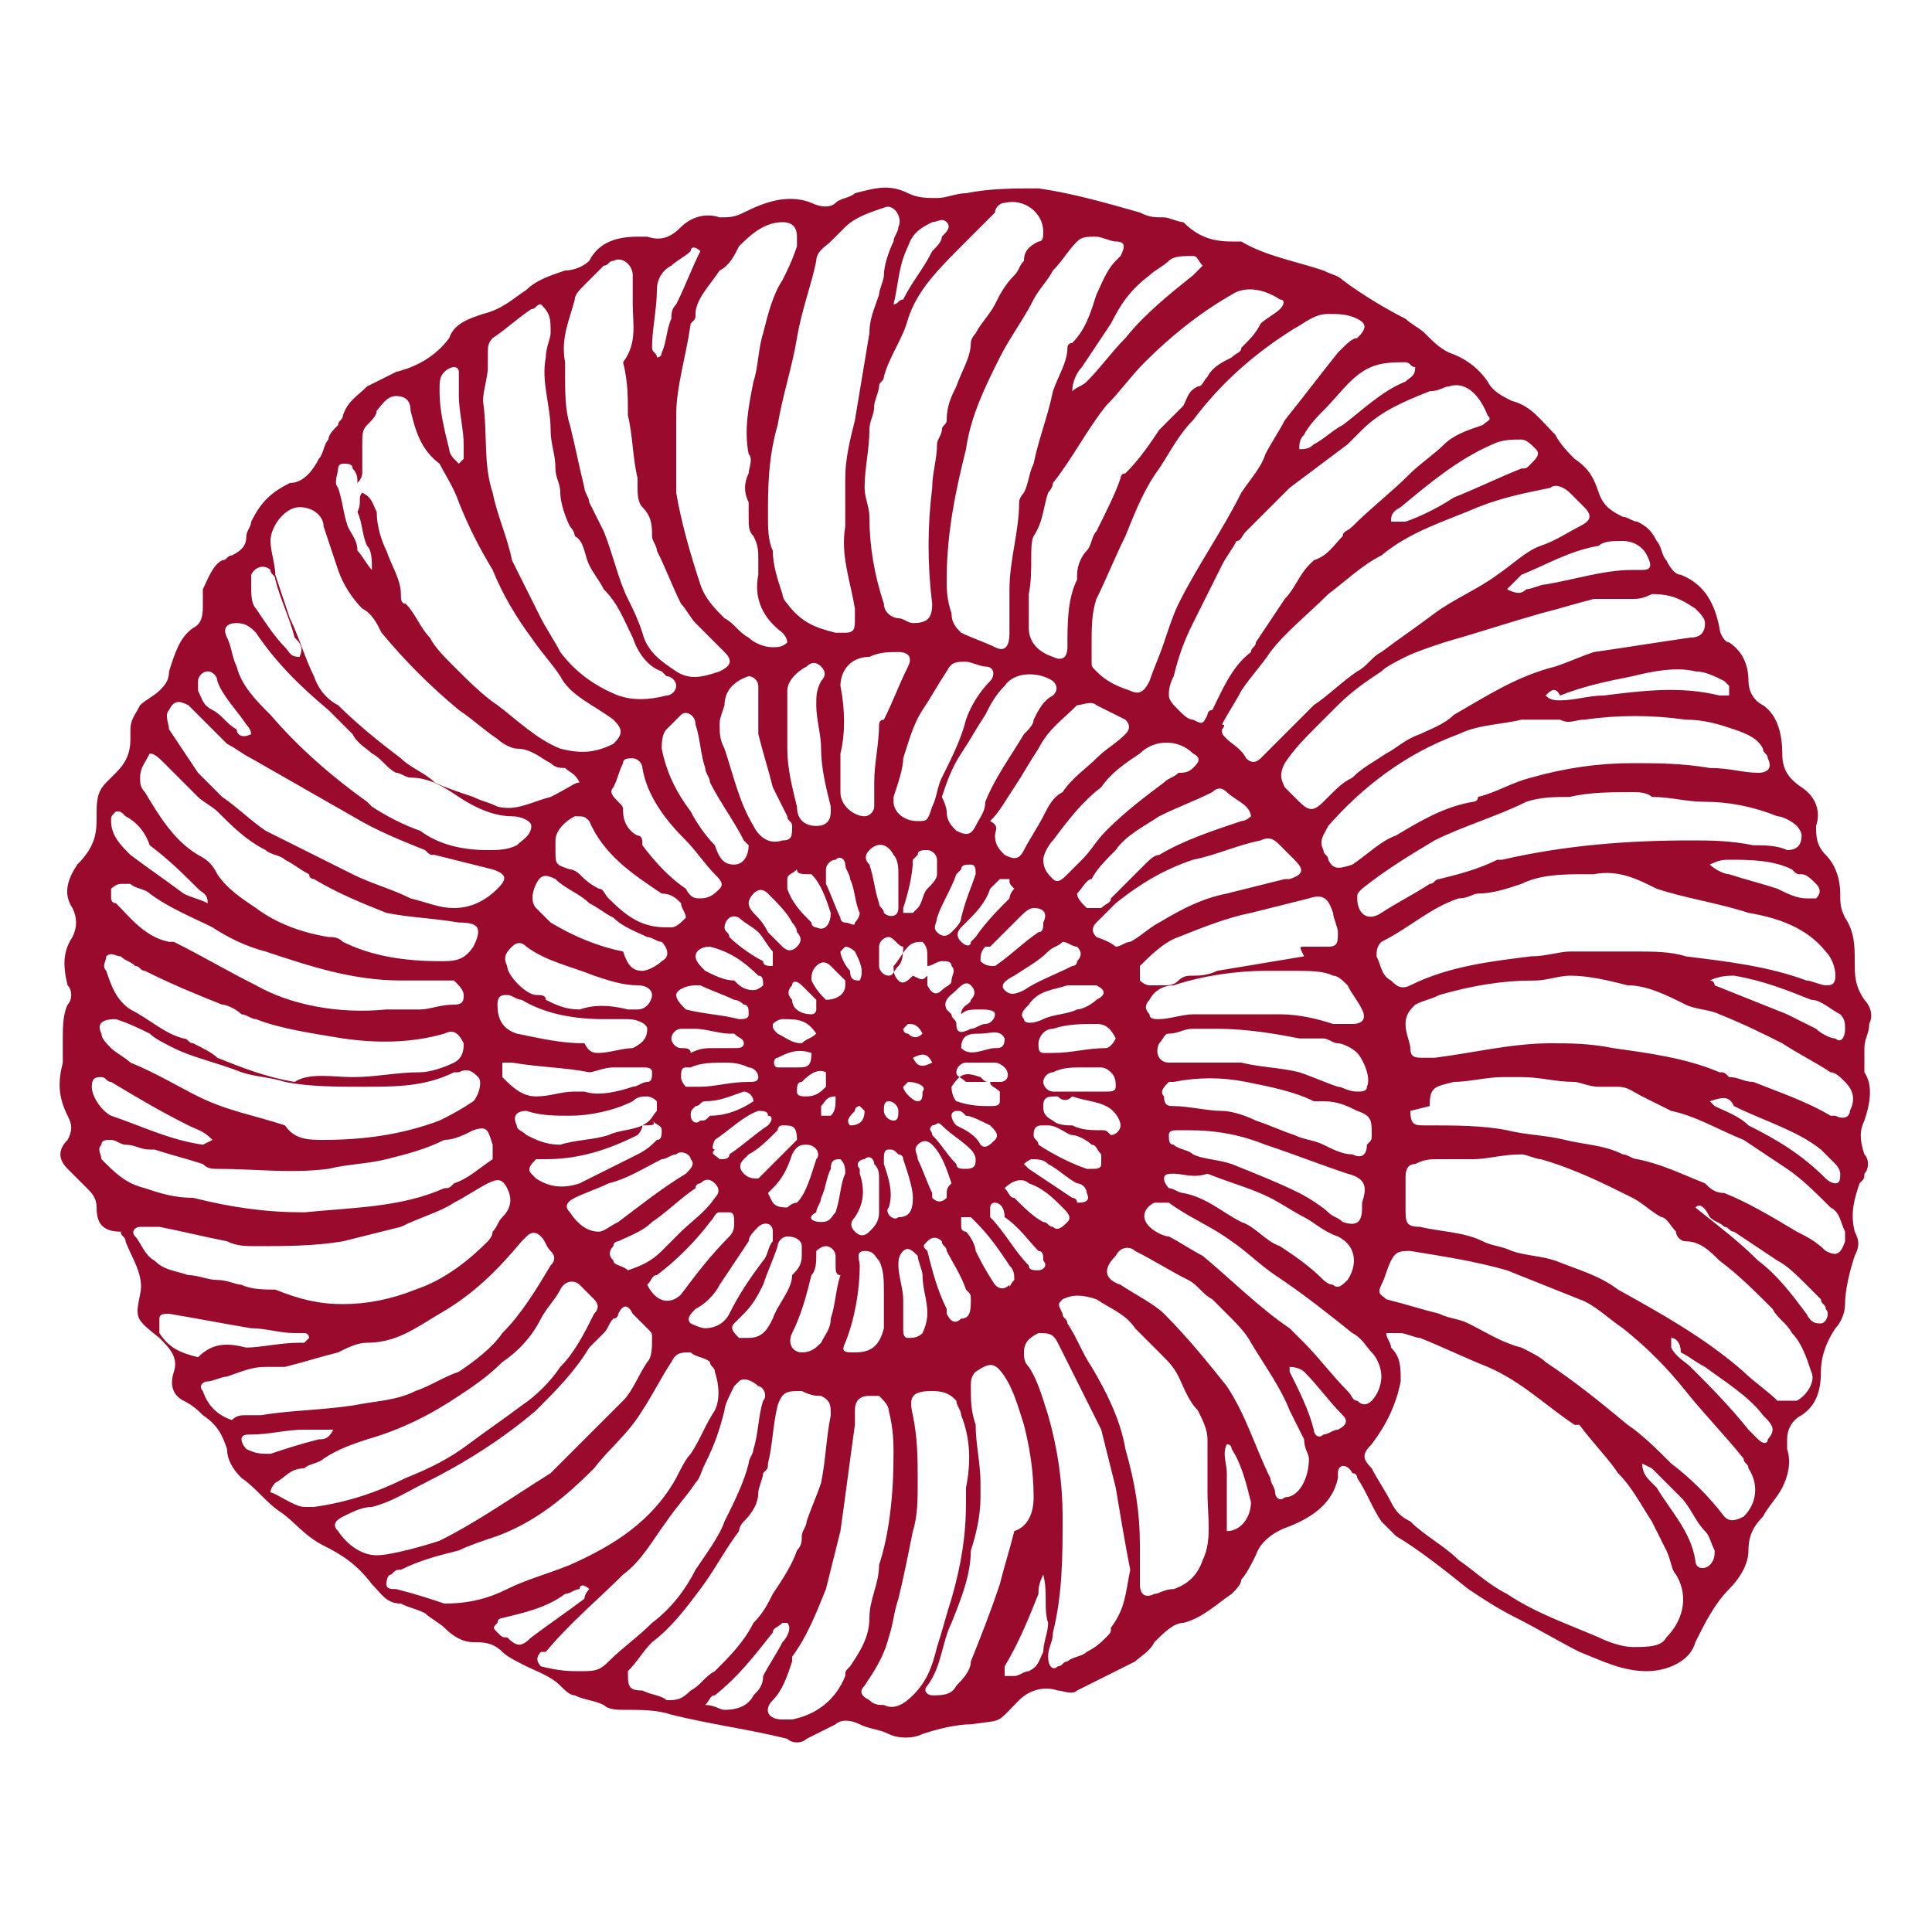 <?xml version="1.0" encoding="utf-8"?>
<!-- Generator: Adobe Illustrator 27.0.1, SVG Export Plug-In . SVG Version: 6.00 Build 0)  -->
<svg version="1.1" xmlns="http://www.w3.org/2000/svg" xmlns:xlink="http://www.w3.org/1999/xlink" x="0px" y="0px"
	 viewBox="0 0 40 40" style="enable-background:new 0 0 40 40;" xml:space="preserve">
<style type="text/css">
	.st0{fill:#990A2C;}
</style>
<g id="Warstwa_1">
</g>
<g id="Warstwa_2">
	<path class="st0" d="M13.2,4.9c0.1,0,0.1,0,0.2,0c0.3,0.1,0.5,0,0.7-0.2c0.2-0.2,0.5-0.3,0.8-0.2c0.2,0,0.3,0,0.5-0.1
		c0.4-0.2,0.9-0.4,1.4-0.2c0.2,0.1,0.4,0.1,0.5,0c0.1-0.1,0.3-0.1,0.4-0.2c0.4-0.1,0.7-0.2,1.1,0c0.2,0.1,0.4,0.1,0.6,0.1
		C19.6,4.1,19.8,4,20,4c0.5-0.1,1-0.1,1.5-0.1c0.7,0.1,1.4,0.3,2.1,0.5c0.2,0.1,0.3,0.1,0.5,0.1c0.1,0,0.3,0.1,0.4,0.1
		C24.8,4.9,25.1,5,25.5,5c0.1,0,0.2,0,0.2,0c0.5,0.3,1.1,0.4,1.7,0.6c0.2,0.1,0.3,0.1,0.4,0.2c0.4,0.3,0.9,0.6,1.3,0.8
		c0.1,0.1,0.3,0.2,0.4,0.3c0.2,0.2,0.3,0.3,0.5,0.4c0.3,0.1,0.6,0.3,0.8,0.6c0.1,0.2,0.3,0.3,0.5,0.4c0.4,0.1,0.6,0.4,0.9,0.7
		c0.1,0.2,0.3,0.4,0.4,0.5c0.3,0.2,0.4,0.4,0.5,0.7c0.1,0.3,0.3,0.4,0.5,0.5c0.1,0,0.2,0.1,0.3,0.1c0.2,0.1,0.3,0.2,0.4,0.4
		c0.1,0.1,0.1,0.3,0.2,0.4c0.1,0.2,0.2,0.3,0.3,0.3c0.5,0.2,0.7,0.6,0.8,1.1c0,0.1,0.1,0.3,0.2,0.3c0.3,0.2,0.4,0.5,0.4,0.8
		c0,0.2,0.1,0.4,0.3,0.5c0.3,0.2,0.4,0.6,0.4,1c0,0.3,0.1,0.5,0.4,0.7c0.3,0.2,0.4,0.5,0.3,0.8c0,0.2,0,0.4,0.2,0.6
		c0.2,0.2,0.3,0.5,0.3,0.8c0,0.2,0,0.3,0.1,0.5c0.2,0.3,0.2,0.6,0.2,0.9c0,0.3,0,0.5,0.2,0.8c0.1,0.1,0.2,0.3,0.1,0.5
		c0,0.2-0.1,0.3-0.1,0.5c0,0.2,0,0.3,0,0.5c0.2,0.3,0.1,0.7,0,1c-0.1,0.2-0.1,0.4,0,0.7c0.1,0.1,0.1,0.3,0,0.4c0,0.1,0,0.1-0.1,0.2
		c-0.1,0.3-0.2,0.6-0.1,1c0.1,0.2,0.1,0.3,0,0.5c-0.1,0.3-0.2,0.7-0.2,1c0,0.2-0.1,0.4-0.2,0.5c-0.2,0.3-0.3,0.6-0.3,0.9
		c0,0.4-0.1,0.7-0.4,0.9c-0.2,0.1-0.3,0.3-0.3,0.5c0,0.1,0,0.2,0,0.2c0.1,0.3,0,0.6-0.1,0.8c-0.1,0.2-0.3,0.4-0.4,0.6
		c-0.2,0.2-0.3,0.4-0.3,0.7c0,0.3-0.2,0.6-0.4,0.8c-0.3,0.3-0.5,0.7-0.7,1.1c-0.1,0.4-0.6,0.6-1,0.6c-0.5,0-0.9-0.2-1.4-0.4
		c-0.4-0.2-0.9-0.5-1.3-0.7c-0.4-0.2-0.7-0.4-1-0.6c-0.5-0.4-1-0.8-1.5-1.1c-0.1-0.1-0.2-0.2-0.3-0.3c-0.2-0.3-0.3-0.6-0.5-0.9
		c0,0,0-0.1-0.1-0.1c-0.1-0.2-0.3-0.2-0.3,0c0,0,0,0.1,0,0.1c-0.1,0.5-0.5,0.8-1,1c-0.3,0.1-0.6,0.3-0.7,0.6
		c-0.1,0.2-0.2,0.4-0.3,0.5c0,0.1-0.1,0.2-0.2,0.3c-0.3,0.2-0.6,0.5-1,0.6c-0.2,0-0.4,0.2-0.6,0.4c-0.1,0.2-0.3,0.3-0.4,0.4
		c-0.4,0.2-0.8,0.4-1.2,0.6c-0.1,0.1-0.3,0-0.4,0c-0.3-0.1-0.6,0-0.8,0.2c-0.5,0.5-0.3,0.4-1,0.5c-0.3,0-0.7,0.1-1,0.2
		c-0.2,0.1-0.5,0.1-0.7,0c-0.2-0.1-0.4-0.1-0.6-0.2c-0.2-0.1-0.4-0.1-0.5,0c-0.2,0.1-0.4,0.2-0.6,0.3c-0.1,0.1-0.3,0.1-0.4,0
		c-0.8-0.2-1.6-0.3-2.4-0.5c-0.3-0.1-0.6-0.1-1-0.1c-0.1,0-0.3,0-0.4-0.1c-0.2-0.1-0.4-0.1-0.6-0.2c-0.1,0-0.2-0.1-0.3-0.2
		c-0.2-0.2-0.5-0.3-0.7-0.4c-0.2-0.1-0.4-0.2-0.5-0.3c-0.2-0.2-0.4-0.2-0.6-0.2c-0.2,0-0.4-0.1-0.6-0.3c-0.1-0.1-0.3-0.2-0.4-0.3
		c-0.2-0.1-0.3-0.1-0.5-0.2c-0.3,0-0.4-0.2-0.6-0.4c-0.3-0.4-0.6-0.6-1-0.8c-0.4-0.2-0.6-0.5-0.9-0.7c-0.3-0.2-0.5-0.5-0.8-0.7
		c-0.2-0.2-0.3-0.4-0.3-0.6c-0.1-0.3-0.2-0.5-0.5-0.7c-0.1-0.1-0.2-0.2-0.4-0.3c-0.2-0.1-0.3-0.3-0.2-0.6c0.1-0.3-0.1-0.5-0.3-0.7
		c-0.5-0.4-0.5-0.4-0.4-0.9c0.1-0.4-0.2-0.8-0.3-1.1c0-0.1-0.1-0.1-0.1-0.2C2.1,25.5,2,25.3,2,25c0-0.2-0.1-0.3-0.2-0.4
		c-0.1-0.1-0.3-0.3-0.4-0.4c-0.2-0.2-0.2-0.4,0-0.6c0.1-0.2,0.1-0.3,0-0.5c-0.2-0.4-0.2-0.7-0.1-1.1c0-0.2,0-0.3,0-0.5
		c0-0.2,0-0.5,0.1-0.7c0.1-0.1,0.1-0.3,0-0.4c-0.1-0.4-0.1-0.7,0.1-1c0.1-0.2,0.1-0.4,0-0.6c-0.2-0.3-0.1-0.6,0.1-0.9
		C2,17.5,2,17.2,2,16.9c0-0.3,0-0.5,0.2-0.7c0.1-0.1,0.1-0.1,0.2-0.2c0.2-0.2,0.3-0.4,0.3-0.7c0-0.1,0-0.1,0-0.2
		c0-0.2,0.1-0.3,0.2-0.5c0.1-0.1,0.3-0.2,0.4-0.3c0.1-0.1,0.2-0.2,0.2-0.4c0.1-0.3,0.2-0.7,0.5-0.9c0.2-0.1,0.2-0.3,0.2-0.5
		c0-0.1,0-0.2,0-0.3c0.1-0.2,0.2-0.5,0.4-0.6c0.1,0,0.1-0.1,0.2-0.1c0.2-0.1,0.3-0.2,0.3-0.4c0-0.1,0.1-0.2,0.1-0.3
		c0.2-0.4,0.4-0.6,0.8-0.8C6.3,10,6.5,9.7,6.6,9.5c0.1-0.1,0.1-0.3,0.2-0.4C6.8,9,6.9,8.9,7,8.8c0-0.1,0.1-0.1,0.1-0.2
		c0.1-0.3,0.3-0.4,0.5-0.6C7.8,7.9,8,7.8,8.2,7.7C8.6,7.6,9,7.4,9.3,7C9.4,6.7,9.7,6.6,10,6.5c0.4-0.1,0.6-0.3,0.9-0.5
		c0.2-0.2,0.5-0.3,0.8-0.4c0.2,0,0.4-0.1,0.5-0.2C12.4,5,12.8,4.9,13.2,4.9z M28.7,27.6C28.7,27.6,28.7,27.6,28.7,27.6
		c0,0.1,0.1,0.2,0.1,0.3c0.2,0.2,0.2,0.4,0.2,0.7c-0.1,0.5-0.3,0.9-0.6,1.3c-0.2,0.2-0.2,0.3,0,0.5c0.1,0.2,0.3,0.5,0.4,0.7
		c0.1,0.2,0.2,0.3,0.4,0.4c0.3,0.3,0.7,0.5,1,0.8c0.3,0.2,0.6,0.5,1,0.7c0.6,0.4,1.2,0.6,1.9,0.9c0.2,0.1,0.5,0.2,0.7,0.2
		c0.3,0,0.6,0,0.7-0.2c0.3-0.3,0.5-0.8,0.2-1.3c-0.1-0.1-0.1-0.3-0.2-0.5c-0.1-0.2-0.2-0.4-0.3-0.6c-0.2-0.3-0.4-0.7-0.7-1
		c-0.2-0.3-0.5-0.6-0.8-1c0,0,0,0-0.1,0c-0.6-0.4-1.1-0.9-1.8-1.2c-0.5-0.2-0.9-0.4-1.4-0.6c-0.1,0-0.3-0.1-0.4-0.1
		C29,27.6,28.9,27.6,28.7,27.6z M30.5,24C30.5,23.9,30.5,23.9,30.5,24c-0.2,0-0.5,0-0.7,0c-0.2,0-0.3,0-0.5,0.1
		c-0.2,0-0.2,0.2-0.2,0.3c0,0.2,0,0.4,0,0.6c0,0.3,0,0.4,0.3,0.4c0.4,0.1,0.9,0.1,1.3,0.3c0.2,0.1,0.4,0.1,0.6,0.2
		c0.3,0.1,0.6,0.1,0.9,0.2c0.5,0.2,0.9,0.3,1.3,0.6c0.9,0.5,1.8,1,2.6,1.7c0.2,0.2,0.5,0.4,0.7,0.6C36.9,29,37,29,37.2,29
		c0.2-0.1,0.4-0.4,0.3-0.6c-0.1-0.3-0.2-0.6-0.4-0.8c-0.1-0.2-0.3-0.3-0.4-0.5c-0.4-0.4-0.7-0.7-1.1-1c-0.2-0.2-0.4-0.4-0.7-0.4
		c-0.1,0-0.2-0.1-0.2-0.2c-0.1-0.1-0.2-0.3-0.3-0.3c-0.2-0.1-0.4-0.3-0.6-0.4c-0.6-0.3-1.2-0.6-1.9-0.8c-0.1,0-0.3-0.1-0.4-0.1
		C31.1,23.9,30.8,24,30.5,24z M22.6,13.4c0,0.1,0,0.2,0,0.3c0,0.1,0,0.1,0.1,0.2c0.2,0.2,0.4,0.3,0.7,0.4c0.2,0.1,0.3,0,0.4-0.2
		c0.1-0.3,0.2-0.5,0.3-0.8c0.1-0.3,0.2-0.6,0.3-0.8c0.4-0.8,0.9-1.5,1.3-2.3c0,0,0,0,0,0c0.2-0.3,0.4-0.5,0.5-0.8
		c0.1-0.2,0.3-0.5,0.4-0.7c0.4-0.5,0.7-0.9,1.1-1.4C27.9,7.1,28,7,28.1,7c0.2-0.2,0.2-0.3,0-0.4c-0.2-0.1-0.4-0.1-0.6-0.1
		c-0.3,0-0.5,0.2-0.7,0.3c-0.8,0.5-1.5,1.1-2.1,1.9c-0.3,0.3-0.5,0.7-0.7,1c-0.3,0.4-0.5,0.9-0.7,1.4c-0.2,0.4-0.4,0.9-0.6,1.3
		C22.6,12.7,22.6,13,22.6,13.4z M7.5,10.2c0.2,0.1,0.2,0.2,0.3,0.4c0,0.3,0.1,0.6,0.2,0.8c0.1,0.3,0.3,0.6,0.3,0.9
		c0,0.1,0,0.2,0.1,0.2c0.2,0.2,0.3,0.5,0.5,0.7c0.1,0.2,0.3,0.4,0.5,0.6c0.3,0.3,0.6,0.6,0.9,0.8c0.4,0.3,0.8,0.7,1.3,0.9
		c0.4,0.1,0.7,0.1,1.1-0.1c0.2-0.2,0.2-0.3,0-0.5c-0.4-0.3-0.9-0.5-1.1-0.9c-0.2-0.3-0.4-0.5-0.6-0.8c-0.3-0.4-0.6-0.9-0.8-1.4
		c-0.3-0.5-0.5-0.9-0.7-1.4c-0.1-0.3-0.3-0.6-0.4-0.8C8.7,9.3,8.6,8.9,8.5,8.5c0-0.2-0.1-0.3-0.3-0.3C8,8.2,7.9,8.4,7.8,8.5
		C7.8,8.6,7.7,8.7,7.6,8.8C7.5,8.9,7.5,9,7.5,9.2c0,0.2,0,0.4,0,0.6c0,0,0,0.1-0.1,0.2c0-0.1,0-0.2-0.1-0.3c0-0.1-0.1-0.1-0.2-0.1
		C7.1,9.6,7,9.6,7,9.7c0,0.1-0.1,0.3,0,0.4c0.1,0.3,0.1,0.5,0.2,0.8c0.1,0.2,0.2,0.3,0.2,0.5c0.1,0.1,0.2,0.3,0.3,0.4
		c0-0.2,0-0.4-0.1-0.5c-0.1-0.2-0.1-0.5-0.2-0.7C7.5,10.4,7.4,10.3,7.5,10.2z M15.9,10.7C15.9,10.7,15.9,10.7,15.9,10.7
		c0,0.2,0,0.5,0.1,0.7c0,0.3,0.1,0.6,0.2,0.9c0,0.1,0.1,0.2,0.1,0.2c0.3,0.4,0.6,0.5,1,0.6c0.1,0,0.2,0,0.2,0c0.2,0,0.2-0.1,0.2-0.3
		c0-0.1,0-0.2,0-0.2c-0.1-0.6-0.3-1.1-0.2-1.7c0-0.1,0-0.3,0-0.4c0-0.2,0-0.4,0-0.6c0-0.4,0.1-0.8,0.2-1.2c0.1-0.6,0.2-1.2,0.3-1.8
		c0-0.3,0.1-0.5,0.2-0.8c0-0.1,0.1-0.3,0.1-0.4c0-0.2,0.1-0.5,0.2-0.7c0-0.1,0.1-0.2,0.1-0.3c0.1-0.2-0.1-0.5-0.3-0.4
		c-0.3,0.1-0.6,0.2-0.8,0.4c-0.1,0.1-0.2,0.2-0.3,0.3c-0.1,0.1-0.3,0.2-0.3,0.4c-0.1,0.5-0.3,1-0.4,1.6c-0.1,0.6-0.3,1.2-0.4,1.8
		C15.9,9.5,15.9,10.1,15.9,10.7z M33,18.1c-0.1,0-0.2,0-0.2,0c-0.4,0-0.9,0-1.3,0.2c-0.3,0.1-0.6,0.2-0.9,0.2
		c-0.1,0-0.2,0.1-0.4,0.1c-0.6,0.2-1,0.6-1.6,0.9c-0.1,0.1-0.1,0.2-0.1,0.3c0.1,0.2,0.1,0.4,0.3,0.5c0.1,0.1,0.2,0.2,0.4,0.1
		c0.8-0.4,1.7-0.5,2.5-0.6c0.3,0,0.6-0.1,0.8-0.1c0.5,0,0.9,0,1.4,0c0.3,0,0.7,0,1,0.1c0.8,0.1,1.7,0.2,2.5,0.5
		c0.1,0,0.3,0.1,0.4,0.1c0.1,0,0.2,0,0.2-0.2c0-0.2-0.1-0.4-0.2-0.5c-0.4-0.5-1-0.7-1.6-0.8c-0.6-0.2-1.3-0.3-1.9-0.5
		C33.9,18.2,33.5,18,33,18.1z M29.1,21.2c0,0.2,0.1,0.4,0.1,0.5c0,0.2,0.1,0.2,0.3,0.2c0.1,0,0.1,0,0.2,0c0.8-0.1,1.6-0.3,2.4-0.3
		c0.4,0,0.8,0,1.3,0.1c0.7,0.1,1.5,0.2,2.2,0.5c0.1,0,0.1,0,0.2,0.1c0.2,0,0.3,0.1,0.5,0.1c0.5,0.2,1.1,0.4,1.6,0.7c0,0,0,0,0.1,0
		c0.2,0.1,0.3,0,0.3-0.1c0.1-0.2,0.1-0.4-0.1-0.6c-0.1-0.1-0.2-0.2-0.3-0.2c-0.3-0.2-0.7-0.4-1-0.6c-0.4-0.2-0.8-0.4-1.3-0.6
		c-0.2-0.1-0.5-0.1-0.7-0.2c-0.4-0.2-0.8-0.4-1.2-0.4c-0.4-0.1-0.8-0.2-1.2-0.2c-0.2,0-0.5,0.1-0.7,0.1c-0.7,0-1.3,0.1-2,0.3
		c-0.2,0.1-0.3,0.1-0.5,0.2C29.2,20.9,29.1,21,29.1,21.2z M25.3,15.1c0,0.1,0,0.1,0.1,0.2c0.1,0.1,0.3,0.2,0.4,0.4
		c0.1,0.1,0.2,0.1,0.3,0c0.1-0.1,0.1-0.1,0.2-0.2c0.1-0.1,0.2-0.2,0.3-0.3c0.2-0.2,0.4-0.4,0.6-0.6c0.3-0.2,0.6-0.5,0.9-0.7
		c0.2-0.1,0.3-0.3,0.5-0.4c0.4-0.3,0.7-0.5,1.1-0.8c0.4-0.3,0.9-0.5,1.3-0.8c0.3-0.2,0.6-0.5,0.9-0.6c0.3-0.1,0.6-0.3,0.8-0.4
		c0.2-0.1,0.3-0.2,0.1-0.4c-0.1-0.1-0.2-0.2-0.3-0.3c-0.1-0.1-0.3-0.2-0.4-0.1c-0.5,0.1-1,0.2-1.5,0.4c-0.7,0.3-1.4,0.5-2,1
		c-0.4,0.2-0.7,0.5-1.1,0.8c-0.4,0.4-0.9,0.8-1.2,1.2c-0.2,0.3-0.4,0.5-0.6,0.8c-0.1,0.2-0.3,0.5-0.4,0.7
		C25.4,15,25.3,15.1,25.3,15.1z M11.2,6.3c-0.1,0-0.1,0.1-0.2,0.1c-0.3,0.2-0.5,0.4-0.8,0.6c-0.1,0.1-0.1,0.2-0.1,0.3
		c0,0.1,0,0.2,0,0.3c0,0.2-0.1,0.5-0.1,0.7c0.1,0.7,0,1.3,0.2,1.9c0.1,0.5,0.3,0.9,0.4,1.4c0.2,0.4,0.4,0.8,0.6,1.2
		c0.1,0.2,0.3,0.5,0.4,0.7c0.3,0.4,0.7,0.7,1.2,0.9c0.3,0.1,0.6,0.1,1,0c0.1,0,0.2-0.1,0.2-0.2c0-0.1-0.1-0.2-0.2-0.2
		c0,0-0.1-0.1-0.1-0.1c-0.3-0.1-0.5-0.4-0.6-0.7c-0.2-0.4-0.3-0.7-0.6-1c-0.1-0.2-0.2-0.3-0.3-0.5c-0.1-0.2-0.1-0.5-0.3-0.6
		c0-0.1-0.1-0.2-0.1-0.2c-0.1-0.2-0.2-0.5-0.2-0.7c0-0.2-0.1-0.3-0.1-0.5c0-0.3-0.1-0.5-0.1-0.8c0-0.5-0.2-1-0.1-1.5
		c0-0.2,0.1-0.4,0.1-0.5C11.4,6.6,11.4,6.5,11.2,6.3z M29.2,25.9c-0.2,0-0.3,0-0.4,0.2c-0.1,0.2-0.1,0.3-0.2,0.5
		c-0.1,0.2,0,0.2,0.1,0.3c0.4,0.1,0.7,0.2,1.1,0.3c0.2,0.1,0.4,0.1,0.6,0.2c0.4,0.2,0.7,0.4,1.1,0.5c0.2,0.1,0.4,0.2,0.5,0.3
		c0.6,0.4,1.1,0.8,1.7,1.3c0.3,0.2,0.6,0.5,0.9,0.8c0.4,0.3,0.8,0.7,1.1,1.1c0.1,0.1,0.2,0.1,0.4,0c0.3-0.3,0.3-0.7,0.1-1
		c0-0.1-0.1-0.1-0.1-0.2c-0.4-0.5-0.8-0.9-1.2-1.4c-0.4-0.5-0.8-0.9-1.3-1.3c-0.3-0.2-0.6-0.5-0.9-0.6c-0.5-0.2-1-0.4-1.5-0.6
		C30.5,26.1,29.8,26,29.2,25.9z M17.9,10.1C17.9,10.1,17.9,10.1,17.9,10.1c0,0.2,0.1,0.4,0.1,0.6c0,0.6,0.1,1.2,0.3,1.8
		c0,0.2,0.2,0.3,0.3,0.3c0.1,0,0.2,0.1,0.3,0.1c0.3,0,0.4-0.1,0.4-0.4c-0.1-0.8-0.1-1.6,0-2.4c0-0.3,0.1-0.6,0.1-0.9
		c0-0.1,0.1-0.2,0.1-0.3c0-0.1,0.1-0.1,0.1-0.2c0-0.3,0.1-0.5,0.2-0.7c0.1-0.3,0.3-0.6,0.3-0.9c0-0.1,0.1-0.2,0.1-0.2
		c0.1-0.2,0.3-0.4,0.4-0.6c0.1-0.2,0.2-0.4,0.4-0.6c0.1-0.1,0.1-0.2,0.2-0.3c0-0.2,0.1-0.3,0.3-0.4c0.1,0,0.1-0.1,0.1-0.2
		c0-0.4-0.4-0.7-0.8-0.6c-0.1,0-0.2,0.1-0.2,0.2c-0.2,0.2-0.4,0.4-0.6,0.6C19.4,5.6,19,6,18.8,6.6c-0.1,0.4-0.4,0.8-0.5,1.2
		c0,0.1-0.1,0.1-0.1,0.2c0,0.1-0.1,0.3-0.1,0.4c0,0.2-0.1,0.3-0.1,0.5C18,9.3,17.9,9.7,17.9,10.1z M14,8.6c0,0.2,0,0.3,0,0.5
		c0,0.4,0,0.8,0,1.1c0.1,0.6,0.3,1.3,0.5,1.9c0.1,0.3,0.3,0.5,0.5,0.7c0.2,0.1,0.3,0.3,0.5,0.4c0.1,0.1,0.3,0.2,0.5,0.2
		c0.1,0,0.2,0,0.3-0.1c0-0.1-0.1-0.2-0.1-0.2c-0.4-0.3-0.6-0.7-0.5-1.2c0-0.1,0-0.2,0-0.3c0-0.2,0-0.3-0.1-0.5
		c-0.1-0.1-0.1-0.2-0.1-0.4c0-0.1,0-0.2,0-0.3c-0.1-0.2-0.1-0.4,0-0.6c0-0.1,0.1-0.3,0-0.4c-0.1-0.5,0-1,0.1-1.5
		c0.1-0.3,0.1-0.7,0.2-1c0.1-0.4,0.2-0.8,0.4-1.1c0.1-0.2,0.2-0.4,0.3-0.7c0-0.1,0-0.1,0-0.2c0-0.2-0.1-0.3-0.3-0.3
		c-0.4,0-0.7,0.3-0.9,0.5c-0.1,0.2-0.2,0.4-0.4,0.5c-0.2,0.3-0.5,0.6-0.5,0.9c0,0.1,0,0.1-0.1,0.2C14.2,7.4,14,8,14,8.6z M12,16.2
		c-0.1-0.2-0.2-0.2-0.3-0.3c-0.1,0-0.2,0-0.3-0.1c-0.2-0.1-0.4-0.3-0.7-0.3c-0.1,0-0.3-0.1-0.4-0.2c-0.3-0.2-0.5-0.4-0.8-0.6
		c-0.6-0.5-1.1-1-1.6-1.6c-0.1-0.2-0.2-0.4-0.4-0.5c-0.2-0.2-0.4-0.5-0.5-0.8c-0.1-0.3-0.2-0.6-0.3-0.9c0-0.2-0.2-0.4-0.5-0.4
		c-0.3,0-0.6,0.4-0.6,0.7c0,0.2,0.1,0.5,0.1,0.7c0.1,0.3,0.2,0.6,0.3,0.9c0.2,0.4,0.3,0.8,0.5,1.2c0.1,0.3,0.3,0.5,0.5,0.6
		c0.4,0.4,0.9,0.8,1.3,1.1c0.2,0.2,0.5,0.3,0.7,0.5c0.2,0.1,0.5,0.2,0.8,0.3c0.2,0.1,0.3,0.1,0.5,0.2c0.4,0.1,0.7-0.1,1.1-0.2
		C11.8,16.3,11.9,16.2,12,16.2z M13.1,6.3C13.1,6.3,13.1,6.3,13.1,6.3c0-0.2,0-0.4,0-0.6c0-0.2-0.2-0.4-0.4-0.3
		c-0.1,0-0.1,0.1-0.2,0.1c-0.1,0.1-0.3,0.3-0.4,0.4C12,6,11.9,6.1,11.9,6.2c-0.1,0.4-0.3,0.8-0.2,1.3c0,0.1,0,0.2,0,0.3
		c0,0.3,0,0.7,0.1,1c0.1,0.4,0.2,0.9,0.3,1.3c0,0.1,0.1,0.2,0.1,0.3c0.1,0.2,0.2,0.4,0.3,0.6c0.2,0.5,0.3,1,0.5,1.4
		c0.1,0.2,0.2,0.4,0.3,0.7c0.1,0.4,0.4,0.6,0.7,0.8c0.3,0.2,0.6,0.1,0.9,0c0.2-0.1,0.3-0.2,0.1-0.4c-0.2-0.2-0.4-0.4-0.6-0.6
		c-0.1-0.1-0.2-0.3-0.3-0.4c-0.2-0.4-0.3-0.7-0.5-1.1c0-0.1-0.1-0.2-0.1-0.3c0-0.2,0-0.4-0.2-0.6c-0.1-0.1-0.1-0.3-0.1-0.4
		c0-0.1,0-0.1,0-0.2c-0.1-0.4-0.1-0.9-0.2-1.3c0-0.4,0-0.7-0.1-1.1C13.2,7.1,13.1,6.7,13.1,6.3z M33.8,12.4
		C33.8,12.4,33.8,12.4,33.8,12.4c-0.1,0-0.2,0-0.3,0c-0.2,0-0.3,0-0.5,0c-0.4,0.1-0.7,0.2-1.1,0.3c-0.7,0.2-1.3,0.4-2,0.6
		c-0.3,0.1-0.6,0.2-0.8,0.3c-0.2,0.1-0.4,0.2-0.5,0.3c-0.3,0.2-0.6,0.4-0.9,0.7c-0.1,0.1-0.3,0.3-0.4,0.4c-0.3,0.3-0.5,0.5-0.7,0.8
		c-0.1,0.2-0.1,0.3,0,0.5c0.1,0.1,0.2,0.2,0.3,0.3c0.2,0.2,0.3,0.2,0.5,0c0,0,0.1-0.1,0.1-0.1c0.2-0.2,0.3-0.3,0.5-0.4
		c0.2-0.2,0.4-0.3,0.7-0.5c0.2-0.1,0.4-0.3,0.7-0.4c0.2-0.1,0.5-0.2,0.7-0.4c0.7-0.4,1.3-0.8,2.1-1c0.3-0.1,0.5-0.2,0.8-0.3
		c0.7-0.1,1.3-0.2,2-0.3c0.2,0,0.3-0.1,0.3-0.3c0-0.1-0.1-0.2-0.2-0.3c-0.3-0.2-0.5-0.3-0.9-0.3C34,12.4,33.9,12.4,33.8,12.4z
		 M19.6,12c0,0.2,0,0.4,0.1,0.7c0,0.2,0.1,0.3,0.2,0.4c0.2,0.1,0.5,0.2,0.7,0.3c0.2,0.1,0.3,0,0.3-0.3c0-0.3,0-0.6,0-0.9
		c0-0.6,0.2-1.2,0.2-1.8c0-0.1,0.1-0.2,0.1-0.2c0.1-0.2,0.1-0.4,0.2-0.6c0.1-0.5,0.3-1,0.4-1.5c0.1-0.3,0.3-0.6,0.3-0.9
		c0,0,0-0.1,0.1-0.1c0.3-0.3,0.4-0.7,0.5-1c0.1-0.2,0.2-0.5,0.4-0.7c0,0,0.1-0.1,0.1-0.1c0.1-0.2,0.1-0.3-0.1-0.3
		c-0.1,0-0.3-0.1-0.4-0.1c-0.2,0-0.3,0-0.4,0.1c-0.2,0.2-0.3,0.4-0.5,0.6c-0.1,0.2-0.3,0.4-0.4,0.6c-0.2,0.4-0.5,0.8-0.7,1.2
		c-0.3,0.6-0.6,1.2-0.7,1.9C19.8,10.1,19.6,11,19.6,12z M21.3,12.3c0,0.2,0,0.5,0,0.7c0,0.3,0.2,0.5,0.5,0.6c0.2,0.1,0.3,0,0.3-0.2
		c0-0.5,0-1,0.2-1.4c0,0,0-0.1,0-0.1c0-0.2,0.1-0.4,0.2-0.5c0.1-0.1,0.1-0.3,0.2-0.4c0.2-0.4,0.4-0.8,0.5-1.1c0,0,0-0.1,0.1-0.1
		c0.3-0.3,0.5-0.6,0.7-0.9c0.1-0.1,0.2-0.2,0.3-0.3c0.1-0.1,0.1-0.1,0.2-0.2c0.1-0.2,0.1-0.3,0.3-0.4c0.1,0,0.1-0.1,0.2-0.2
		c0.1-0.2,0.3-0.3,0.5-0.4c0.1-0.1,0.2-0.1,0.2-0.2c0.2-0.2,0.3-0.3,0.4-0.5c0.1-0.1,0.3-0.2,0.4-0.3c0.1-0.1,0.1-0.2,0-0.2
		c-0.3-0.2-0.7-0.3-1-0.1c-0.7,0.4-1.3,0.9-1.8,1.4c-0.3,0.3-0.5,0.6-0.8,0.9c-0.4,0.5-0.7,1.1-1.1,1.6c0,0.1-0.1,0.2-0.1,0.2
		c-0.1,0.3-0.1,0.6-0.3,0.9C21.3,11.3,21.4,11.8,21.3,12.3z M24.2,14.4c0,0.1,0.1,0.2,0.2,0.3c0.1,0.1,0.2,0.2,0.3,0.2
		c0.2,0.1,0.2,0.1,0.3-0.1c0,0,0-0.1,0.1-0.1c0.2-0.4,0.4-0.9,0.8-1.2c0-0.1,0.1-0.1,0.1-0.2c0.2-0.3,0.4-0.6,0.6-0.9
		c0.2-0.2,0.3-0.5,0.5-0.7c0,0,0.1-0.1,0.1-0.1c0.3-0.1,0.4-0.3,0.6-0.5c0-0.1,0.1-0.1,0.2-0.2c0.4-0.4,0.8-0.7,1.2-1.1
		c0.2-0.2,0.5-0.4,0.7-0.6c0.2-0.2,0.5-0.3,0.8-0.4c0.1-0.1,0.2-0.1,0.1-0.2C30.6,8.1,30.3,7.9,30,8c-0.1,0-0.2,0.1-0.4,0.1
		c-0.5,0.2-1,0.4-1.4,0.8c-0.1,0.1-0.2,0.2-0.3,0.3c-0.4,0.3-0.8,0.6-1.2,0.9c-0.3,0.3-0.6,0.6-0.9,0.9c-0.1,0.1-0.1,0.2-0.2,0.2
		c-0.1,0.2-0.2,0.3-0.3,0.5c-0.2,0.4-0.4,0.8-0.6,1.2c-0.2,0.4-0.3,0.7-0.4,1.1C24.2,14.2,24.2,14.3,24.2,14.4z M9.2,33.2
		c0.5,0,0.9-0.1,1.3-0.3c0.4-0.2,0.8-0.3,1.3-0.5c0.9-0.4,1.7-0.9,2.2-1.8c0.1-0.2,0.2-0.4,0.3-0.5c0.2-0.3,0.3-0.6,0.5-0.9
		c0.1-0.2,0.1-0.5,0-0.8c0-0.1-0.1-0.1-0.1-0.2c-0.1-0.1-0.3-0.1-0.4-0.2c-0.2,0-0.3,0-0.4,0.2c-0.2,0.3-0.4,0.7-0.6,1
		c-0.3,0.5-0.7,0.8-1,1.2c-0.6,0.6-1.2,1.1-2,1.4C10,31.9,9.7,32,9.5,32.1c-0.4,0.1-0.8,0.2-1.2,0.4c-0.1,0-0.1,0-0.2,0.1
		c-0.1,0-0.1,0.2-0.1,0.2c0,0.1,0.1,0.1,0.2,0.1C8.6,33,8.9,33.1,9.2,33.2z M36.4,16c0.2,0,0.3-0.1,0.2-0.3c0-0.1-0.1-0.1-0.1-0.2
		c-0.1-0.2-0.3-0.3-0.6-0.4c-0.3-0.1-0.6-0.2-1-0.2c-0.7-0.1-1.4-0.1-2.1,0c-0.2,0-0.3,0.1-0.5,0c-0.3,0-0.5,0-0.8,0
		c-0.4,0.1-0.9,0.1-1.3,0.3c-1.1,0.4-2,1.1-2.7,1.9c-0.1,0.2-0.2,0.3-0.1,0.5c0,0.1,0.1,0.1,0.1,0.2c0.1,0.2,0.2,0.2,0.5,0.1
		c0.3-0.2,0.6-0.5,0.9-0.6c0.5-0.3,1-0.6,1.6-0.7c0,0,0.1,0,0.1-0.1c0.4-0.1,0.7-0.3,1.1-0.4c0.7-0.2,1.4-0.3,2.1-0.3
		c0.5,0,1,0,1.6,0.1C35.8,15.9,36.1,16,36.4,16z M29.2,23c0,0.3,0.1,0.3,0.3,0.3c0,0,0,0,0.1,0c0.5,0,1.1,0,1.6,0.1
		c0.4,0.1,0.8,0.1,1.2,0.2c0.4,0.1,0.8,0.1,1.2,0.3c0.1,0,0.2,0.1,0.3,0.1c0.5,0.1,0.9,0.3,1.4,0.5c0.1,0.1,0.2,0.2,0.4,0.2
		c0.5,0.2,1,0.5,1.5,0.8c0.2,0.1,0.4,0.2,0.6,0.4c0.2,0.1,0.3,0.1,0.4-0.2c0-0.1,0-0.1,0-0.2c-0.1-0.2-0.1-0.4-0.3-0.5
		c-0.3-0.3-0.6-0.6-0.9-0.8c-0.3-0.2-0.6-0.4-0.9-0.6c-0.5-0.2-1-0.5-1.5-0.6c-0.2-0.1-0.4-0.2-0.6-0.3c-0.2-0.1-0.3-0.2-0.5-0.2
		c-0.1,0-0.3,0-0.4,0c-0.2,0-0.4-0.1-0.5-0.1c-0.4,0-0.7-0.1-1.1-0.1c-0.1,0-0.1,0-0.2,0c-0.1,0-0.2,0-0.2,0c-0.3,0-0.7,0.1-1,0.1
		c-0.4,0.1-0.5,0.1-0.5,0.5C29.2,23,29.2,23,29.2,23z M7.1,27c0.5,0,1-0.1,1.5-0.3c0.6-0.2,1.1-0.6,1.5-1c0,0,0.1-0.1,0.1-0.2
		c0.1-0.1,0.1-0.2,0.2-0.3c0.2-0.2,0.2-0.4,0.1-0.6c-0.1-0.2-0.2-0.2-0.4-0.1c-0.2,0.1-0.5,0.3-0.7,0.4c-0.3,0.2-0.7,0.3-1.1,0.5
		c-0.4,0.1-0.8,0.2-1.2,0.3c-0.6,0.1-1.2,0.1-1.8,0.1c-0.2,0-0.4,0-0.6-0.1c-0.5-0.1-0.9-0.2-1.4-0.3c-0.1,0-0.3,0-0.4,0
		c-0.1,0-0.2,0.1-0.1,0.2C2.9,25.7,3,26,3.2,26.1c0.2,0.2,0.4,0.2,0.7,0.3c0.2,0,0.4,0.1,0.6,0.1c0.2,0,0.4,0.1,0.5,0.1
		c0.2,0.1,0.5,0.1,0.7,0.1C6.2,26.9,6.6,27,7.1,27z M25,30.9c0-0.4,0-0.7,0-1.1c0-0.2-0.1-0.4-0.2-0.6c-0.2-0.2-0.3-0.5-0.4-0.7
		c-0.1-0.2-0.2-0.3-0.4-0.5c-0.2-0.2-0.3-0.3-0.5-0.5c-0.2-0.3-0.5-0.4-0.8-0.6c-0.3-0.1-0.5-0.1-0.7,0c-0.1,0.1-0.1,0.1,0,0.3
		c0,0.1,0.1,0.1,0.1,0.2c0.2,0.3,0.3,0.6,0.5,0.9c0.3,0.5,0.6,1.1,0.7,1.7c0.2,0.7,0.3,1.3,0.3,2c0,0.3,0,0.5,0,0.8
		c0,0.2,0.1,0.3,0.3,0.2c0.1,0,0.2-0.1,0.4-0.1c0.3-0.1,0.5-0.3,0.6-0.6C25.1,31.9,25,31.4,25,30.9z M33.8,16.4
		C33.8,16.4,33.8,16.4,33.8,16.4c-0.4,0-0.9,0-1.3,0.1c-0.3,0-0.6,0-0.9,0.1c-0.6,0.3-1.3,0.5-1.9,0.8c-0.5,0.3-1,0.6-1.5,1
		c-0.1,0.1-0.1,0.1-0.1,0.2c0,0.3,0.2,0.5,0.5,0.3c0.3-0.2,0.7-0.4,1-0.6c0.1,0,0.1-0.1,0.2-0.1c0.4-0.1,0.8-0.2,1.2-0.4
		c0,0,0,0,0.1,0c1.3-0.3,2.6-0.4,3.9-0.4c0.4,0,0.8,0,1.3,0.1c0.2,0,0.5,0,0.7,0.1c0.2,0,0.3-0.1,0.3-0.3c0-0.1-0.1-0.2-0.1-0.2
		c-0.1-0.1-0.3-0.2-0.4-0.2c-0.5-0.2-1-0.3-1.5-0.3c-0.4,0-0.7-0.1-1.1-0.1C34.1,16.4,33.9,16.4,33.8,16.4z M5.1,29.3
		C5.1,29.3,5.1,29.3,5.1,29.3c0.1,0,0.2,0,0.3,0c0.6-0.1,1.2-0.1,1.9-0.2c0.5-0.1,0.9-0.1,1.3-0.3c0.3-0.1,0.6-0.3,0.9-0.4
		c0.3-0.2,0.7-0.5,0.9-0.8c0.4-0.4,0.7-0.9,1-1.4c0.1-0.1,0.1-0.2,0-0.3c-0.1-0.1-0.1-0.2-0.2-0.3c-0.1-0.1-0.2-0.1-0.3,0
		c0,0-0.1,0.1-0.1,0.1c-0.5,0.6-1,1.1-1.7,1.5c-0.5,0.3-0.9,0.6-1.5,0.6c-0.2,0-0.4,0.1-0.6,0.2c-0.4,0.1-0.7,0.2-1.1,0.3
		c-0.1,0-0.3,0-0.4,0c-0.3,0-0.5,0.1-0.8,0.2c-0.1,0-0.3,0.1-0.4,0.1c-0.1,0-0.2,0.1-0.1,0.2c0.1,0.3,0.3,0.5,0.6,0.6
		C4.9,29.3,5,29.3,5.1,29.3z M13.8,35.2c0.2,0,0.3,0,0.5-0.2c0.2-0.1,0.3-0.3,0.5-0.4c0.3-0.3,0.6-0.6,0.8-1
		c0.2-0.2,0.3-0.4,0.4-0.6c0.2-0.3,0.4-0.6,0.5-0.9c0.1-0.1,0.1-0.2,0.1-0.3c0-0.1,0.1-0.2,0.1-0.3c0.1-0.3,0.2-0.5,0.3-0.8
		c0.1-0.5,0.1-0.9,0.2-1.4c0-0.2,0-0.3-0.2-0.4c-0.1,0-0.2,0-0.4-0.1c-0.3,0-0.4,0-0.5,0.3c-0.1,0.4-0.1,0.8-0.2,1.2
		c0,0.1,0,0.1-0.1,0.2c0,0.1-0.1,0.3-0.1,0.4c0,0.2-0.1,0.4-0.3,0.6c-0.1,0.1-0.1,0.2-0.1,0.2c-0.3,0.4-0.5,0.8-0.8,1.2
		c-0.3,0.4-0.6,0.8-1,1.1c-0.2,0.2-0.3,0.4-0.5,0.6C13,34.9,13,35,13.3,35C13.5,35.1,13.7,35.1,13.8,35.2z M7.8,32.2
		c0.3,0,1-0.2,1.3-0.3c0.8-0.4,1.5-0.9,2.3-1.4c0,0,0,0,0.1-0.1c0.3-0.3,0.6-0.6,0.9-0.9c0.2-0.2,0.3-0.3,0.5-0.5
		c0.2-0.2,0.3-0.5,0.5-0.8c0.1-0.1,0.1-0.3,0.1-0.5c0-0.1,0-0.1-0.1-0.2c-0.1-0.1-0.2-0.2-0.3-0.3c-0.1-0.2-0.2-0.2-0.3,0
		c0,0,0,0.1-0.1,0.1c-0.1,0.1-0.1,0.2-0.2,0.3c-0.1,0.1-0.2,0.2-0.3,0.3c-0.3,0.5-0.7,0.9-1.1,1.3c-0.7,0.6-1.5,1.1-2.3,1.5
		c-0.4,0.2-0.7,0.4-1.1,0.5c-0.2,0-0.4,0.1-0.6,0.2c-0.2,0.1-0.2,0.2-0.1,0.3C7.2,32,7.5,32.2,7.8,32.2z M2.9,16.1
		C2.9,16.1,2.9,16.1,2.9,16.1c0,0.1,0,0.2,0.1,0.3c0.3,0.5,0.6,1,1.1,1.3c0.2,0.1,0.3,0.2,0.4,0.4c0.2,0.3,0.5,0.5,0.8,0.7
		c0.4,0.3,0.9,0.5,1.5,0.6c0.1,0,0.2,0,0.3,0.1c0.6,0.3,1.3,0.4,2,0.4c0.3,0,0.5,0,0.7-0.3c0.2-0.4,0.1-0.5-0.3-0.5
		C8.9,19,8.5,19,8,18.9c-0.5-0.2-1-0.4-1.5-0.7c0,0-0.1,0-0.1-0.1c-0.2-0.1-0.3-0.2-0.5-0.3c-0.1-0.1-0.3-0.1-0.4-0.2
		c-0.4-0.2-0.7-0.5-1-0.8c-0.1-0.1-0.3-0.2-0.4-0.3c-0.2-0.2-0.5-0.5-0.7-0.7c-0.1-0.1-0.2-0.2-0.3-0.2C3,15.8,2.9,15.9,2.9,16.1
		C2.9,16.1,2.9,16.1,2.9,16.1z M23.4,32.5c-0.1-0.5-0.2-1.1-0.3-1.7c-0.1-0.4-0.2-0.8-0.3-1.2c-0.3-0.6-0.6-1.2-0.9-1.8
		c-0.1-0.2-0.2-0.2-0.4-0.2c-0.2,0.1-0.3,0.2-0.3,0.4c0,0.1,0,0.2,0.1,0.3c0.2,0.3,0.3,0.7,0.4,1c0.2,0.7,0.3,1.4,0.3,2.1
		c0,0.8,0,1.6-0.2,2.4c0,0.2-0.1,0.3-0.1,0.5c0,0.2,0.1,0.3,0.2,0.2c0.1,0,0.1-0.1,0.2-0.1c0.1-0.1,0.3-0.1,0.4-0.2
		c0.2-0.1,0.3-0.2,0.4-0.3c0.1-0.1,0.1-0.1,0.1-0.2C23.3,33.3,23.3,33,23.4,32.5z M9.4,18.8c0.4,0,0.7-0.2,0.9-0.4
		c0.2-0.2,0.2-0.3-0.1-0.4c-0.4-0.1-0.8-0.2-1.2-0.3c-0.1,0-0.1,0-0.2-0.1c-0.5-0.2-1-0.4-1.5-0.7c-0.7-0.4-1.4-0.8-2.1-1.2
		c-0.2-0.1-0.3-0.2-0.5-0.3C4.5,15.2,4.3,15,4,14.7c0,0-0.1-0.1-0.1-0.1c-0.2-0.1-0.3-0.1-0.4,0.1c-0.1,0.1,0,0.3,0,0.4
		c0.2,0.3,0.4,0.6,0.6,0.9c0.2,0.2,0.4,0.4,0.5,0.5c0.3,0.2,0.6,0.5,0.9,0.7c0.2,0.1,0.4,0.2,0.6,0.3c0.4,0.2,0.8,0.4,1.2,0.6
		c0.4,0.2,0.8,0.3,1.2,0.5C8.9,18.7,9.1,18.8,9.4,18.8z M6.3,31.2c0,0,0.1,0,0.2,0c0.7-0.1,1.3-0.3,1.9-0.6c0.5-0.2,0.9-0.4,1.3-0.7
		c0.4-0.3,0.7-0.5,1.1-0.8c0.3-0.2,0.6-0.5,0.8-0.8c0.3-0.3,0.5-0.7,0.7-1.1c0.1-0.1,0.1-0.2,0-0.3c-0.1-0.1-0.2-0.2-0.3-0.3
		c-0.1-0.1-0.3-0.1-0.4,0.1c-0.1,0.2-0.3,0.4-0.4,0.6c-0.2,0.4-0.5,0.7-0.8,0.9c-0.3,0.3-0.6,0.5-0.9,0.7c-0.6,0.4-1.2,0.7-1.9,0.9
		c-0.3,0.1-0.6,0.2-0.9,0.4c-0.1,0.1-0.3,0.1-0.4,0.2c-0.3,0-0.4,0.2-0.6,0.3c0,0-0.1,0.1-0.1,0.2C5.7,30.9,6.1,31.2,6.3,31.2z
		 M10.2,23.7C10.2,23.7,10.2,23.7,10.2,23.7c-0.1-0.3-0.1-0.4-0.4-0.3c-0.2,0.1-0.4,0.2-0.6,0.2C8.8,23.8,8.4,23.9,8,24
		c-0.4,0.1-0.8,0.1-1.2,0.2c-0.8,0.1-1.5,0-2.3,0c-0.1,0-0.2,0-0.3-0.1c-0.3-0.1-0.7-0.2-1-0.3c0,0-0.1,0-0.1,0
		c-0.2,0-0.3-0.1-0.5-0.1c-0.1,0-0.2-0.1-0.3-0.1c-0.1,0-0.2,0-0.2,0.1c-0.1,0.1,0,0.2,0,0.3c0.3,0.3,0.5,0.5,0.9,0.6
		c0.3,0.1,0.6,0.2,1,0.2c0.8,0.2,1.5,0.3,2.3,0.3c1-0.1,2-0.1,2.9-0.5c0.1,0,0.1,0,0.2-0.1c0.3-0.1,0.5-0.3,0.8-0.5
		C10.2,24,10.2,23.9,10.2,23.7z M12,34.6c0.3,0,0.4,0,0.6-0.2c0.3-0.3,0.6-0.5,0.9-0.8c0.4-0.3,0.7-0.7,0.9-1.1
		c0.2-0.3,0.5-0.7,0.6-1c0.2-0.4,0.4-0.8,0.5-1.2c0-0.1,0.1-0.2,0.1-0.3c0.1-0.3,0.1-0.7,0.2-1c0.1-0.1,0-0.3-0.1-0.3
		c-0.1-0.1-0.3-0.2-0.4-0.1c0,0-0.1,0.1-0.1,0.1c-0.1,0.2-0.2,0.4-0.2,0.5c-0.1,0.4-0.2,0.7-0.4,1.1c-0.1,0.2-0.1,0.3-0.2,0.4
		c-0.2,0.3-0.4,0.5-0.6,0.8c-0.3,0.4-0.5,0.8-0.9,1.1c-0.5,0.5-1.1,1-1.6,1.6c0,0,0,0-0.1,0c-0.1,0.1-0.1,0.2,0,0.3
		C11.6,34.6,11.8,34.6,12,34.6z M19.3,28.8c-0.4,0-0.5,0.1-0.4,0.5c0,0,0,0,0,0c0.1,0.5,0.1,0.9,0.1,1.4c0,0.3,0,0.7-0.1,1
		c-0.1,0.5-0.2,1-0.3,1.4c-0.1,0.3-0.1,0.5-0.2,0.8c-0.1,0.4-0.3,0.7-0.5,1c-0.1,0.1-0.1,0.2,0.1,0.3c0.1,0.1,0.2,0.1,0.3,0.1
		c0.2,0.1,0.4,0,0.6-0.2c0.3-0.3,0.4-0.6,0.5-1c0.1-0.3,0.2-0.7,0.3-1c0.2-0.7,0.3-1.3,0.3-2c0-0.1,0-0.2,0-0.3
		c0.1-0.5,0.1-1-0.1-1.5c0-0.1-0.1-0.2-0.1-0.3C19.7,28.9,19.6,28.8,19.3,28.8z M18.5,30.1c0-0.2,0-0.5-0.1-0.9
		c0-0.1-0.1-0.2-0.2-0.3c-0.1,0-0.2,0-0.2,0c-0.2,0-0.3,0.1-0.3,0.3c0,0.1,0,0.2,0,0.3c-0.1,0.7-0.2,1.5-0.3,2.2
		c-0.1,0.4-0.2,0.8-0.3,1.2c-0.2,0.5-0.4,1-0.7,1.4c0,0,0,0.1,0,0.1c-0.1,0.3-0.2,0.6-0.4,0.8c-0.2,0.2-0.1,0.4,0.2,0.4
		c0.1,0,0.1,0,0.2,0c0.5-0.1,0.9-0.4,1.1-0.9c0-0.1,0-0.1,0.1-0.2c0.2-0.3,0.4-0.6,0.4-1c0-0.4,0.2-0.7,0.2-1.1
		C18.4,31.8,18.5,31,18.5,30.1z M6.7,23.6c0.8,0,1.6-0.1,2.4-0.4c0.2-0.1,0.4-0.2,0.7-0.4c0.1-0.1,0.2-0.4,0.1-0.5
		c-0.1-0.1-0.2-0.2-0.4-0.1c0,0-0.1,0-0.1,0c-0.6,0.3-1.2,0.3-1.9,0.3c-0.5,0-1.1,0-1.6-0.1c-0.3-0.1-0.6-0.1-0.9-0.2
		c-0.5-0.2-1-0.3-1.4-0.5c-0.2-0.1-0.4-0.2-0.5-0.3c-0.2-0.1-0.4-0.2-0.7-0.3c-0.3,0-0.4,0.1-0.3,0.3c0,0.1,0.1,0.2,0.2,0.3
		c0.1,0.1,0.3,0.2,0.4,0.3c0.5,0.2,1,0.5,1.4,0.7c0.6,0.3,1.2,0.4,1.8,0.6C6.1,23.6,6.4,23.6,6.7,23.6z M10.1,17.6
		c0.2,0,0.4,0,0.6-0.1c0.1-0.1,0.3-0.2,0.3-0.4c0-0.1-0.2-0.2-0.4-0.2c-0.4,0-0.8-0.2-1.1-0.4c-0.3-0.2-0.6-0.4-1-0.4
		c-0.1,0-0.2-0.1-0.3-0.1c-0.2-0.1-0.3-0.3-0.5-0.4c-0.1-0.1-0.3-0.2-0.4-0.4C7.1,15,7,14.9,6.8,14.7c-0.6-0.5-1.1-1-1.5-1.6
		c-0.1-0.1-0.2-0.2-0.4-0.2c-0.2,0-0.3,0.1-0.2,0.3c0.1,0.2,0.1,0.4,0.2,0.6c0.1,0.4,0.4,0.7,0.7,1c0.6,0.7,1.3,1.3,2,1.8
		c0,0,0.1,0.1,0.1,0.1c0.3,0.2,0.7,0.4,1,0.5C9.1,17.5,9.6,17.6,10.1,17.6z M7.3,22.3c0.5,0,0.9-0.1,1.4-0.1c0.2,0,0.5-0.1,0.7-0.2
		c0.2-0.1,0.2-0.3,0.2-0.4c-0.1-0.2-0.2-0.3-0.4-0.2c-0.7,0.2-1.4,0.2-2.1,0.1c-0.6-0.1-1.3-0.2-1.8-0.4c-0.1,0-0.2-0.1-0.3-0.1
		c-0.1-0.1-0.3-0.2-0.4-0.2c-0.5-0.2-1-0.4-1.6-0.7c-0.1,0-0.1-0.1-0.2-0.1c-0.1-0.1-0.2-0.1-0.3-0.2c-0.1,0-0.2-0.1-0.3,0
		c0,0.1-0.1,0.2,0,0.3c0.1,0.3,0.2,0.6,0.5,0.8c0.4,0.2,0.7,0.5,1.1,0.6c0.1,0,0.1,0.1,0.2,0.1c0.2,0.1,0.4,0.2,0.5,0.3
		c0.5,0.2,1,0.4,1.6,0.5C6.4,22.2,6.9,22.3,7.3,22.3z M21.4,31c0-0.6-0.1-1.1-0.2-1.5c-0.1-0.3-0.2-0.7-0.4-1
		c-0.2-0.3-0.3-0.3-0.6-0.1c-0.1,0.1-0.1,0.2-0.1,0.3c0,0.3,0,0.5,0.1,0.8c0,0.4,0.1,0.8,0.1,1.2c0,0.1,0,0.2,0,0.3
		c0,0.4-0.1,0.8-0.2,1.1c0,0.5-0.2,1-0.4,1.5c-0.2,0.4-0.2,0.9-0.5,1.3c-0.1,0.1,0,0.2,0.1,0.2c0.2,0,0.4,0,0.5-0.2
		c0.1-0.1,0.3-0.3,0.3-0.5c0.2-0.5,0.4-1,0.6-1.6c0.1-0.4,0.2-0.7,0.3-1.1C21.3,31.6,21.4,31.3,21.4,31z M27.1,30.2
		c0-0.1-0.1-0.2-0.1-0.4c-0.1-0.2-0.2-0.4-0.3-0.6c-0.2-0.5-0.5-0.9-0.8-1.4c-0.1-0.2-0.3-0.4-0.5-0.6c-0.1-0.1-0.2-0.2-0.3-0.3
		c-0.2-0.1-0.3-0.3-0.5-0.4c-0.4-0.2-0.7-0.4-1.1-0.6c-0.1-0.1-0.3-0.1-0.4,0.1c-0.3,0.3-0.2,0.5,0.1,0.6c0.3,0.2,0.7,0.4,0.9,0.6
		c0.5,0.5,0.9,1,1.3,1.5c0.4,0.6,0.6,1.3,0.9,1.9c0,0.1,0.1,0.2,0.1,0.3c0,0.1,0.1,0.2,0.2,0.1C26.9,31,27.1,30.6,27.1,30.2z
		 M8,20.9c0.2,0,0.4,0,0.7,0c0.2,0,0.4-0.1,0.7-0.1c0.2,0,0.2-0.1,0.2-0.2c0-0.1-0.1-0.2-0.2-0.3c-0.1,0-0.1,0-0.2,0
		c-0.3,0-0.6,0-0.9,0c-1,0-1.9-0.3-2.8-0.6c-0.4-0.1-0.8-0.3-1.1-0.5c-0.4-0.2-0.9-0.4-1.3-0.7c-0.1-0.1-0.3-0.1-0.4-0.2
		c-0.1,0-0.1,0-0.2,0c-0.1,0-0.2,0.1-0.2,0.1c0,0.1,0,0.2,0,0.2c0,0,0,0.1,0.1,0.1c0.3,0.3,0.6,0.7,1.1,0.8c0,0,0.1,0,0.1,0
		c0.6,0.3,1.1,0.6,1.7,0.9C6,20.8,7,21,8,20.9z M28.6,28.5c0-0.2-0.1-0.4-0.2-0.5c-0.1-0.1-0.2-0.3-0.4-0.4c-0.5-0.4-1-0.8-1.6-1.2
		c-0.3-0.2-0.6-0.5-0.9-0.7c-0.4-0.3-0.9-0.5-1.3-0.8c-0.1,0-0.2,0-0.3,0c-0.2,0.1-0.3,0.3-0.1,0.5c0.1,0.1,0.3,0.2,0.4,0.2
		c0.2,0.1,0.5,0.3,0.7,0.4c0.6,0.5,1.2,1.1,1.8,1.5c0.1,0.1,0.2,0.2,0.3,0.3c0.3,0.3,0.6,0.7,0.9,1c0.1,0.1,0.1,0.2,0.2,0.2
		c0.1,0.1,0.2,0.1,0.3,0C28.5,28.9,28.6,28.7,28.6,28.5z M23.1,19.6c0.1,0,0.2-0.1,0.3-0.1c0.2-0.1,0.4-0.3,0.6-0.4
		c0.5-0.3,0.9-0.5,1.4-0.6c0.4-0.1,0.8-0.2,1.2-0.3c0,0,0,0,0.1,0c0.3-0.1,0.3-0.2,0.1-0.4c-0.1-0.1-0.2-0.2-0.3-0.3
		c-0.1-0.1-0.2-0.2-0.4-0.1c-0.5,0.1-0.9,0.3-1.4,0.4c-0.6,0.2-1.1,0.5-1.6,0.9c-0.1,0.1-0.3,0.3-0.4,0.4c-0.1,0.1-0.1,0.2,0,0.3
		C23,19.5,23.1,19.6,23.1,19.6z M27,19.6C27,19.6,27,19.6,27,19.6c0.2,0,0.4,0,0.5,0c0.2,0,0.2-0.1,0.2-0.3c0-0.1-0.1-0.3-0.1-0.4
		c-0.1-0.3-0.2-0.4-0.5-0.3c-0.4,0.1-0.8,0.2-1.2,0.3c-0.5,0.1-1,0.3-1.5,0.5c-0.3,0.1-0.6,0.4-0.8,0.6c0,0,0,0,0,0.1
		c0,0.1,0,0.2,0,0.2c0,0,0.1,0.1,0.2,0.1c0.1,0,0.2,0,0.3,0c0.1,0,0.2,0,0.3-0.1c0.1-0.1,0.2-0.1,0.3-0.1c0.1,0,0.3,0,0.5-0.1
		c0.6-0.1,1.2-0.2,1.8-0.3C26.9,19.6,26.9,19.6,27,19.6z M26.8,20.1C26.8,20.1,26.8,20.1,26.8,20.1c-0.2,0-0.4,0-0.6,0
		c-0.6,0-1.3,0.1-1.9,0.3c-0.2,0-0.4,0.1-0.5,0.3c-0.1,0.1-0.1,0.2,0,0.3c0,0.1,0.1,0.1,0.2,0.1c0.2,0,0.5-0.1,0.7-0.1
		c0.2,0,0.4,0,0.5,0c0.4,0,0.9,0,1.3,0c0.4,0,0.8,0.1,1.1,0.2c0.1,0,0.2,0,0.4,0c0.2,0,0.3-0.1,0.2-0.3c-0.1-0.2-0.2-0.3-0.3-0.5
		c-0.1-0.1-0.2-0.2-0.3-0.2C27.4,20.1,27.1,20.1,26.8,20.1z M28.4,23.5c0-0.3,0-0.4-0.3-0.5c-0.2-0.1-0.4-0.2-0.7-0.2
		c-0.1,0-0.1,0-0.2,0c-0.4-0.2-0.9-0.3-1.4-0.4c-0.5-0.1-1-0.1-1.5,0c0,0-0.1,0-0.1,0c-0.1,0.1-0.2,0.2-0.1,0.3
		c0,0.2,0.1,0.2,0.2,0.2c0.3,0,0.7,0.1,1,0.1c0.2,0,0.5,0.1,0.7,0.2c0.3,0.1,0.5,0.2,0.8,0.3c0.2,0.1,0.4,0.1,0.6,0.2
		c0.2,0.1,0.4,0.2,0.6,0.2c0.2,0.1,0.3,0,0.3-0.2C28.4,23.6,28.4,23.6,28.4,23.5z M20.6,17.3c0,0.2,0.1,0.3,0.2,0.4
		c0.2,0.1,0.3,0.1,0.4-0.1c0.1-0.2,0.3-0.5,0.4-0.7c0.1-0.2,0.2-0.4,0.4-0.5c0.2-0.3,0.5-0.5,0.7-0.7c0.2-0.2,0.4-0.3,0.6-0.5
		c0.1-0.1,0.1-0.2,0-0.3c-0.2-0.1-0.4-0.2-0.6-0.3c-0.1-0.1-0.3,0-0.4,0c-0.3,0.3-0.6,0.5-0.8,0.9c-0.2,0.3-0.3,0.5-0.5,0.8
		c-0.2,0.3-0.3,0.5-0.5,0.7C20.7,17.1,20.6,17.2,20.6,17.3z M13.3,23.3c0,0.1-0.1,0.2-0.1,0.2C12.6,23.8,12,24,11.3,24
		c-0.1,0-0.1,0-0.2,0c-0.1,0.1-0.2,0.2-0.1,0.3c0,0,0.1,0.1,0.1,0.1c0.3,0.2,0.6,0.2,0.9,0.1c0.4-0.2,0.8-0.4,1.2-0.6
		c0.2-0.1,0.3-0.2,0.4-0.3c0.1,0,0.1-0.1,0.1-0.2c0-0.1-0.1-0.1-0.2-0.2C13.6,23.3,13.5,23.3,13.3,23.3c0.2-0.1,0.2-0.2,0.3-0.3
		c0-0.1,0-0.2,0-0.2c-0.1-0.1-0.2-0.1-0.2-0.1c-0.1,0-0.2,0-0.3,0.1c-0.4,0.2-0.9,0.3-1.3,0.3c-0.3,0-0.6,0-0.9-0.1
		c-0.2,0-0.3,0.1-0.2,0.3c0,0.1,0.1,0.1,0.2,0.2c0.2,0.1,0.4,0.2,0.7,0.2c0.3-0.1,0.7-0.1,1-0.2C12.8,23.4,13.1,23.4,13.3,23.3z
		 M18.5,16.5C18.5,16.5,18.5,16.5,18.5,16.5c0,0,0,0.1,0,0.1c0,0.2,0.2,0.4,0.5,0.4c0.2,0,0.2,0,0.3-0.3c0.1-0.2,0.1-0.4,0.2-0.6
		c0.2-0.4,0.4-0.8,0.5-1.2c0.1-0.3,0.3-0.6,0.5-0.8c0.1-0.1,0.1-0.3-0.1-0.3c-0.1,0-0.3-0.1-0.4-0.1c-0.2,0-0.3,0-0.4,0.2
		c-0.2,0.3-0.3,0.5-0.5,0.8c-0.2,0.3-0.3,0.7-0.4,1C18.7,15.9,18.6,16.2,18.5,16.5z M17.4,15.6C17.4,15.6,17.4,15.6,17.4,15.6
		c0,0.1,0,0.2,0,0.3c0,0.2,0,0.4,0,0.5c0,0.3,0.3,0.5,0.5,0.5c0.1,0,0.2-0.1,0.2-0.2c0-0.2,0-0.3,0-0.5c0-0.4,0.1-0.8,0.1-1.2
		c0,0,0-0.1,0.1-0.1c0.2-0.4,0.3-0.7,0.5-1.1c0.1-0.2,0-0.3-0.2-0.3c-0.2,0-0.4,0-0.6,0.1c-0.4,0-0.6,0.3-0.6,0.6
		C17.5,14.7,17.5,15.2,17.4,15.6z M24.6,23.4c-0.1,0-0.1,0-0.2,0c-0.1,0-0.2,0-0.2,0.1c0,0.1,0,0.2,0.1,0.2c0.1,0.1,0.3,0.1,0.4,0.2
		c0.2,0.1,0.5,0.1,0.8,0.2c0.5,0.2,1,0.4,1.4,0.6c0.2,0.1,0.5,0.3,0.6,0.4c0.1,0.1,0.2,0.1,0.3,0.2c0.3,0.1,0.4,0,0.4-0.3
		c0,0,0-0.1,0-0.1c0.1-0.3,0.1-0.5-0.3-0.6c-0.6-0.2-1.1-0.4-1.7-0.6C25.7,23.5,25.2,23.4,24.6,23.4z M25.2,21.3c-0.2,0-0.3,0-0.5,0
		c-0.2,0-0.3,0.1-0.5,0.1c-0.1,0-0.1,0.1-0.2,0.2c-0.1,0.2,0,0.4,0.2,0.4c0.2,0,0.4,0,0.6,0c0.3,0,0.6,0,0.9,0
		c0.4,0.1,0.8,0.1,1.2,0.2c0.3,0.1,0.5,0.2,0.8,0.3c0.1,0,0.2,0.1,0.4,0.1c0.1,0,0.2,0,0.2-0.1c0.1-0.2-0.1-0.6-0.2-0.7
		c-0.1-0.1-0.3-0.2-0.4-0.2c-0.1,0-0.2-0.1-0.3-0.1c-0.2,0-0.3,0-0.5,0C26.4,21.4,25.8,21.3,25.2,21.3z M22.3,18.5
		c0,0.1,0.1,0.2,0.2,0.3c0.1,0,0.2,0,0.3,0c0.1-0.1,0.2-0.1,0.2-0.2c0.2-0.2,0.3-0.3,0.5-0.5c0.1-0.1,0.2-0.2,0.2-0.2
		c0.1-0.1,0.2-0.2,0.3-0.2c0.5-0.3,1.1-0.5,1.7-0.7c0.1,0,0.2-0.1,0.2-0.1c0-0.1-0.1-0.2-0.1-0.2c-0.1-0.1-0.3-0.2-0.4-0.3
		c-0.1-0.1-0.2-0.1-0.3,0c-0.4,0.2-0.7,0.3-1.1,0.5c-0.3,0.2-0.7,0.4-0.9,0.7c-0.2,0.2-0.4,0.4-0.5,0.6
		C22.5,18.2,22.4,18.4,22.3,18.5z M19.6,16.8c0,0.2,0.1,0.3,0.2,0.4c0.2,0.1,0.3,0.1,0.4-0.1c0.1-0.2,0.2-0.3,0.2-0.5
		c0.2-0.5,0.5-0.9,0.8-1.4c0.1-0.1,0.2-0.2,0.2-0.3c0.1-0.2,0.2-0.4,0.4-0.5c0.1-0.1,0.1-0.2,0-0.3c-0.3-0.2-0.8-0.2-1,0.1
		c-0.2,0.2-0.3,0.4-0.4,0.6c-0.2,0.3-0.3,0.5-0.5,0.8c-0.2,0.3-0.3,0.6-0.4,0.9C19.6,16.7,19.6,16.8,19.6,16.8z M24.3,24.3
		c-0.1,0-0.2,0-0.2,0.1c0,0.1,0.1,0.2,0.1,0.2c0.1,0,0.2,0.1,0.3,0.1c0.5,0.1,0.8,0.4,1.2,0.6c0.3,0.1,0.5,0.4,0.8,0.5
		c0.3,0.2,0.6,0.4,0.9,0.7c0,0,0.1,0.1,0.2,0.1c0.1,0.1,0.2,0,0.3-0.1c0.2-0.3,0.2-0.7-0.2-0.9c-0.3-0.1-0.5-0.3-0.7-0.4
		c-0.2-0.1-0.5-0.3-0.7-0.4c-0.4-0.2-0.8-0.3-1.3-0.5C24.7,24.4,24.5,24.3,24.3,24.3z M21.6,17.8c0,0.2,0.1,0.3,0.2,0.4
		c0.1,0.1,0.2,0,0.3-0.1c0.1-0.1,0.2-0.2,0.3-0.3c0.2-0.2,0.3-0.4,0.5-0.6c0.4-0.4,0.8-0.7,1.2-1c0.1-0.1,0.2-0.1,0.3-0.2
		c0.1,0,0.2,0,0.3-0.1c0.1-0.1,0.2-0.2,0-0.3c-0.3-0.3-0.8-0.3-1.1,0c-0.3,0.2-0.6,0.4-0.8,0.7c-0.4,0.3-0.7,0.7-1,1.1
		C21.7,17.5,21.6,17.7,21.6,17.8z M13.8,19.2c0.1,0,0.1,0,0.1,0c0.1,0,0.2-0.1,0.3-0.2c0-0.1-0.1-0.2-0.1-0.3
		c-0.1-0.1-0.2-0.2-0.4-0.2c-0.6-0.4-1.2-0.8-1.5-1.5c-0.1-0.1-0.1-0.1-0.3-0.1c-0.2,0.1-0.4,0.3-0.4,0.5c0,0.1,0,0.1,0,0.2
		c0,0.3,0,0.3,0.3,0.4c0.1,0,0.2,0.1,0.2,0.1c0.1,0.1,0.2,0.2,0.4,0.3c0.1,0,0.1,0.1,0.2,0.2C13,19,13.3,19.2,13.8,19.2z M16.9,17.1
		c0.2,0,0.3-0.1,0.3-0.3c0,0,0-0.1,0-0.1c-0.1-0.4-0.2-0.8-0.2-1.2c0-0.3-0.1-0.6-0.1-0.9c0-0.2,0-0.3,0.1-0.5
		c0.1-0.1,0.1-0.2,0-0.3c-0.1-0.1-0.2-0.1-0.3,0c-0.2,0.1-0.4,0.3-0.4,0.5c0,0.4,0,0.8,0,1.2c0,0.4,0.1,0.8,0.2,1.2
		C16.5,17,16.7,17.1,16.9,17.1z M14.9,15C14.9,15,14.9,15,14.9,15c0,0.2,0,0.3,0.1,0.5c0.2,0.6,0.3,1.1,0.6,1.6
		c0.1,0.2,0.3,0.4,0.6,0.3c0.2,0,0.2-0.1,0.2-0.3c0-0.1-0.1-0.1-0.1-0.2c-0.1-0.2-0.2-0.4-0.3-0.6c-0.1-0.4-0.2-0.7-0.3-1.1
		c0-0.2,0-0.3,0-0.5c0-0.1,0-0.3,0-0.5c0-0.1-0.1-0.2-0.2-0.2c-0.3,0.1-0.5,0.3-0.5,0.6C14.9,14.9,14.9,14.9,14.9,15z M15.2,17.9
		c0.2,0,0.3-0.2,0.3-0.4c0,0-0.1-0.1-0.1-0.1c-0.2-0.4-0.5-0.8-0.7-1.2c0-0.1-0.1-0.2-0.1-0.3c-0.1-0.3-0.1-0.6-0.2-0.9
		c0-0.2-0.2-0.3-0.3-0.2c-0.1,0.1-0.2,0.2-0.3,0.3c-0.1,0.1-0.1,0.3-0.1,0.4c0.1,0.5,0.3,0.9,0.6,1.3c0.1,0.2,0.3,0.5,0.5,0.7
		C14.9,17.8,15,17.9,15.2,17.9z M14.5,18.6c0.2,0,0.3-0.1,0.4-0.2c0.1-0.1,0-0.2-0.1-0.3c-0.2-0.2-0.4-0.5-0.6-0.7
		c-0.4-0.4-0.8-0.9-0.9-1.5c0-0.1-0.1-0.2-0.2-0.2c-0.1,0-0.2,0-0.2,0.1c-0.1,0.2-0.1,0.3-0.2,0.5c-0.1,0.1,0,0.2,0.1,0.3
		c0.1,0.1,0.1,0.1,0.1,0.2c0,0.2,0.1,0.4,0.3,0.5c0.1,0,0.1,0.1,0.1,0.2c0.3,0.4,0.6,0.7,0.9,0.9C14.3,18.6,14.4,18.6,14.5,18.6z
		 M13.3,20.1c0.1,0,0.3-0.1,0.4-0.2c0.2-0.1,0.1-0.3,0-0.4c-0.1,0-0.2-0.1-0.3-0.1c-0.2-0.1-0.5-0.2-0.7-0.4
		c-0.2-0.1-0.3-0.2-0.5-0.3c-0.2-0.2-0.5-0.3-0.7-0.5c-0.2-0.1-0.3-0.1-0.4,0.1c-0.1,0.2-0.1,0.4,0,0.5c0.1,0.1,0.2,0.2,0.3,0.3
		c0.5,0.3,1,0.5,1.5,0.6C13,20,13.1,20.1,13.3,20.1z M13,20.9C13,20.9,13,20.9,13,20.9c0.1,0,0.1,0,0.2,0c0.2,0,0.3-0.2,0.3-0.3
		c0-0.1-0.1-0.2-0.3-0.2c-0.3,0-0.6-0.1-0.9-0.2c-0.5-0.2-1-0.3-1.4-0.6c-0.1-0.1-0.2-0.1-0.3,0c-0.1,0.1-0.2,0.2-0.1,0.4
		c0,0.2,0.4,0.6,0.6,0.6c0.1,0,0.2,0,0.2,0.1c0.2,0.1,0.4,0.2,0.7,0.2C12.3,20.8,12.6,20.8,13,20.9z M12.4,21.8
		c0.2,0,0.5-0.1,0.7-0.1c0.2-0.1,0.3-0.2,0.3-0.4c0-0.1-0.2-0.2-0.4-0.2c-0.2,0-0.4,0-0.5,0c-0.6,0-1.2-0.1-1.7-0.4
		c-0.1,0-0.2-0.1-0.3-0.1c-0.1,0-0.2,0-0.2,0.2c0,0.3,0.1,0.5,0.4,0.6c0.5,0.1,0.9,0.2,1.4,0.2C12.2,21.8,12.3,21.8,12.4,21.8z
		 M24.9,5.5c-0.1-0.1-0.1-0.2-0.2-0.2c-0.2,0-0.4,0-0.5,0.1c-0.1,0.1-0.3,0.2-0.4,0.3C23.4,6,23.2,6.3,23,6.7
		c-0.2,0.3-0.4,0.6-0.6,0.9c-0.1,0.1-0.2,0.3-0.2,0.5C22.3,8,22.4,8,22.5,7.9C22.8,7.6,23,7.3,23.3,7c0.4-0.5,0.9-0.9,1.4-1.3
		C24.8,5.6,24.8,5.6,24.9,5.5z M5.1,27.9c0.3,0,0.7-0.1,1.1-0.1c0,0,0.1,0,0.1,0c0,0,0.1-0.1,0.1-0.1c0,0,0-0.1-0.1-0.1
		c-0.1,0-0.1,0-0.2,0c-0.3,0-0.6-0.1-0.9-0.1c-0.6-0.1-1.1-0.2-1.7-0.3c-0.1,0-0.2,0-0.2,0.1c0,0.1,0,0.2,0,0.3
		c0.2,0.3,0.4,0.4,0.8,0.5C4.4,27.8,4.7,27.8,5.1,27.9z M28.8,10.8C28.8,10.8,28.8,10.8,28.8,10.8c0.1,0,0.2,0,0.3,0
		c0.3-0.1,0.7-0.3,1-0.5c0.5-0.2,0.9-0.4,1.4-0.6c0.1,0,0.1,0,0.2-0.1c0.1-0.1,0.2-0.2,0.1-0.3c-0.1-0.1-0.2-0.2-0.3-0.2
		c-0.2,0-0.4,0-0.6,0.1c-0.7,0.3-1.3,0.8-1.9,1.3C28.8,10.6,28.8,10.7,28.8,10.8z M32,14.4c0.1,0.1,0.2,0.1,0.3,0.1
		c0.3,0,0.6-0.1,0.9-0.1c0.8-0.1,1.6-0.2,2.4,0c0.1,0,0.2,0,0.2,0c0,0,0-0.1,0-0.2c0,0-0.1-0.1-0.1-0.1c-0.2-0.1-0.4-0.2-0.6-0.2
		c-0.4-0.1-0.9,0-1.3,0.1c-0.5,0.1-1,0.2-1.5,0.4C32.2,14.2,32.1,14.3,32,14.4z M11.9,22.6C11.9,22.6,11.9,22.6,11.9,22.6
		c0.1,0,0.2,0,0.2,0c0.3,0.1,0.7,0,1-0.1c0.1,0,0.2-0.1,0.3-0.1c0.1,0,0.1-0.1,0.1-0.2c0-0.1-0.1-0.1-0.2-0.1c-0.2,0-0.4,0-0.6,0
		c-0.2,0-0.4,0.1-0.5,0.1c-0.5-0.1-1-0.1-1.6-0.2c-0.1,0-0.2,0-0.2,0c0,0.1,0,0.2,0,0.3c0.2,0.2,0.4,0.4,0.7,0.4
		C11.4,22.7,11.6,22.6,11.9,22.6z M14.6,27.5c0.2,0,0.4-0.1,0.5-0.3c0.2-0.4,0.4-0.7,0.7-1.1c0.1-0.1,0.1-0.3,0.2-0.4
		c0-0.1,0-0.2,0-0.2c0-0.2-0.2-0.2-0.3-0.1c-0.1,0.1-0.2,0.2-0.2,0.3c-0.2,0.3-0.4,0.6-0.6,0.9c-0.1,0.2-0.3,0.4-0.5,0.5
		c-0.1,0.1-0.2,0.2-0.1,0.3C14.3,27.4,14.5,27.5,14.6,27.5z M12.4,25.5c0.1,0,0.2-0.1,0.4-0.2c0.4-0.3,0.9-0.7,1.4-1
		c0.1-0.1,0.2-0.2,0.1-0.3c0-0.1-0.2-0.2-0.3-0.1c-0.1,0-0.2,0.1-0.3,0.1c-0.4,0.2-0.7,0.4-1.1,0.5c-0.2,0.1-0.5,0.2-0.7,0.3
		c-0.2,0.1-0.2,0.2-0.1,0.3C12,25.4,12.2,25.5,12.4,25.5z M16.6,26C16.6,26,16.6,26,16.6,26c0-0.1,0-0.1,0-0.2
		c0-0.1-0.1-0.2-0.3-0.2c-0.1,0-0.2,0.1-0.2,0.2c-0.1,0.3-0.2,0.5-0.3,0.8c-0.1,0.2-0.2,0.4-0.4,0.6c-0.1,0.1-0.1,0.1-0.2,0.2
		c-0.1,0.1,0,0.2,0.1,0.3c0.1,0,0.2,0,0.2,0c0.3,0,0.4-0.2,0.5-0.4c0.1-0.3,0.4-0.6,0.4-0.9C16.5,26.3,16.6,26.2,16.6,26z M26.9,9.3
		C26.9,9.3,26.9,9.3,26.9,9.3c0.1,0,0.2,0,0.3-0.1c0.2-0.1,0.4-0.3,0.6-0.4c0.4-0.3,0.8-0.7,1.3-0.9c0.1-0.1,0.2-0.1,0.2-0.3
		c-0.1,0-0.1-0.1-0.2-0.1c-0.3,0-0.6,0-0.9,0.2c-0.3,0.2-0.5,0.5-0.8,0.8C27.3,8.6,27.1,8.8,27,9C26.9,9.1,26.9,9.2,26.9,9.3z
		 M31.2,12.2C31.2,12.2,31.2,12.2,31.2,12.2c0.2,0.1,0.3,0.1,0.4,0c0.1,0,0.3-0.1,0.4-0.1c0.6-0.1,1.2-0.3,1.8-0.3
		c0.1,0,0.1,0,0.2,0c0.2,0,0.2-0.1,0.1-0.3c-0.1-0.2-0.3-0.3-0.5-0.3c-0.2,0-0.4,0-0.5,0.1c-0.6,0.1-1.1,0.4-1.6,0.6
		C31.4,12,31.3,12.1,31.2,12.2z M13,26.3c0.3-0.1,0.5-0.2,0.7-0.4c0.1-0.1,0.2-0.2,0.4-0.4c0.2-0.2,0.5-0.4,0.7-0.7
		c0.1-0.1,0.1-0.2,0-0.3c-0.1-0.1-0.2-0.1-0.3,0c0,0-0.1,0-0.1,0.1c-0.3,0.2-0.6,0.5-0.9,0.7c-0.2,0.2-0.5,0.3-0.7,0.4
		c0,0-0.1,0-0.1,0.1c-0.1,0.1-0.1,0.2,0,0.3C12.7,26.2,12.9,26.2,13,26.3z M35.1,25C35.1,25,35.2,25,35.1,25
		c0.5,0.4,0.9,0.7,1.3,1.1c0.4,0.3,0.7,0.7,1,1.1c0.1,0.2,0.2,0.2,0.3,0.2c0.1,0,0.2-0.2,0.1-0.3c0-0.1-0.1-0.1-0.1-0.2
		c-0.1-0.1-0.2-0.2-0.3-0.3c-0.2-0.2-0.4-0.4-0.6-0.5c-0.3-0.2-0.6-0.4-0.9-0.6c-0.1,0-0.1-0.1-0.2-0.1c-0.1-0.1-0.2-0.1-0.3-0.2
		C35.3,25,35.2,24.9,35.1,25z M13.4,26.6c0.2,0.4,0.5,0.4,0.7,0.2c0.3-0.4,0.6-0.8,1-1.2c0.1-0.1,0.1-0.2,0.1-0.3
		c0-0.1,0-0.2-0.1-0.2c0,0-0.1,0-0.2,0c-0.1,0-0.1,0.1-0.2,0.2c-0.3,0.4-0.7,0.8-1.1,1.1C13.5,26.4,13.5,26.5,13.4,26.6z M17.3,26.2
		c0-0.1,0-0.2,0-0.2c0-0.1-0.1-0.2-0.2-0.2c-0.1,0-0.2,0.1-0.2,0.1c0,0,0,0.1,0,0.1c0,0.1,0,0.3-0.1,0.4c-0.1,0.4-0.2,0.8-0.4,1.2
		c-0.1,0.2,0,0.4,0.2,0.4c0.2,0,0.3-0.1,0.4-0.2c0.1-0.2,0.2-0.3,0.2-0.5c0.1-0.3,0.1-0.6,0.2-0.9C17.3,26.4,17.3,26.3,17.3,26.2z
		 M35.4,22.8c0.1,0.1,0.1,0.1,0.1,0.1c0.2,0.1,0.5,0.2,0.7,0.4c0.6,0.3,1.1,0.6,1.6,1.1c0,0,0.1,0.1,0.2,0.1c0.1,0,0.1-0.1,0.1-0.2
		c0-0.1-0.1-0.2-0.1-0.2c-0.1-0.1-0.2-0.2-0.3-0.3c-0.5-0.4-1.2-0.6-1.8-0.9C35.8,22.7,35.7,22.7,35.4,22.8z M18.3,26.8
		c0-0.3,0-0.5-0.1-0.7c-0.1-0.1-0.1-0.2-0.3-0.2c-0.2,0-0.1,0.2-0.1,0.3c0,0.5-0.1,1.1-0.3,1.6c-0.1,0.2,0,0.2,0.2,0.2
		c0.3,0,0.5-0.1,0.6-0.5C18.3,27.3,18.3,27.1,18.3,26.8z M35.4,20.3c0.1,0,0.1,0.1,0.1,0.1c0.5,0.2,1,0.4,1.5,0.6
		c0.2,0.1,0.4,0.2,0.6,0.3c0.1,0.1,0.3,0.2,0.4,0.2c0.1,0.1,0.2,0,0.2-0.2c0-0.1,0-0.2-0.1-0.3c-0.2-0.1-0.4-0.3-0.6-0.3
		c-0.5-0.2-1-0.4-1.6-0.5C35.8,20.2,35.6,20.2,35.4,20.3z M4.4,23.6c-0.2-0.2-0.3-0.2-0.5-0.3c-0.6-0.3-1.1-0.6-1.6-0.9
		c-0.1,0-0.1-0.1-0.2-0.1c-0.1,0-0.2,0-0.2,0.2c0,0.2,0.2,0.5,0.4,0.6c0.6,0.2,1.2,0.5,1.9,0.6C4.2,23.7,4.2,23.7,4.4,23.6z
		 M34.6,27.7C34.6,27.7,34.6,27.7,34.6,27.7c0,0.1,0,0.1,0,0.2c0.1,0.2,0.3,0.3,0.4,0.4c0.4,0.4,0.8,0.8,1.2,1.3
		c0.1,0.1,0.1,0.1,0.2,0.2c0.1,0.1,0.2,0.1,0.2,0c0,0,0.1-0.1,0.1-0.2c0-0.1-0.1-0.2-0.2-0.3c-0.3-0.4-0.8-0.7-1.2-1
		c-0.2-0.1-0.3-0.2-0.5-0.3C34.8,27.8,34.7,27.7,34.6,27.7z M16.3,33.6c0,0-0.1,0-0.1,0c-0.1,0.1-0.2,0.1-0.2,0.2
		c-0.4,0.5-0.7,0.9-1.2,1.3c-0.1,0-0.1,0.1-0.2,0.2c0.2,0,0.3,0.1,0.4,0.1c0.3,0,0.5-0.1,0.6-0.3c0.1-0.1,0.2-0.2,0.2-0.4
		c0.1-0.2,0.3-0.5,0.4-0.7C16.3,33.9,16.4,33.7,16.3,33.6z M4.3,18.7c0-0.2-0.1-0.2-0.2-0.3c-0.3-0.3-0.6-0.6-1-0.9
		C3,17.2,2.8,17,2.6,16.9c-0.1-0.1-0.1-0.1-0.2-0.1c-0.1,0.1-0.1,0.1-0.1,0.2c0,0.3,0.2,0.5,0.4,0.7c0.4,0.3,0.7,0.5,1.1,0.8
		C4,18.6,4.1,18.6,4.3,18.7z M6.2,13.6c0.1-0.2,0-0.3-0.1-0.4C6,12.8,5.8,12.4,5.7,12c0-0.1-0.1-0.1-0.1-0.2
		c-0.1-0.1-0.3-0.1-0.4,0.1c0,0.1,0,0.1,0,0.2c0,0.2,0,0.4,0.1,0.5c0.2,0.3,0.4,0.6,0.6,0.8C6,13.5,6,13.6,6.2,13.6z M14.5,5.2
		c-0.1-0.1-0.2-0.1-0.2,0c-0.1,0.1-0.3,0.2-0.4,0.3c-0.2,0.1-0.3,0.3-0.3,0.5c0,0.4-0.1,0.8-0.1,1.2c0,0.1,0.1,0.1,0.1,0.2
		c0.1,0,0.1-0.1,0.1-0.1c0.1-0.2,0.1-0.5,0.2-0.7c0-0.1,0-0.2,0.1-0.3C14.2,5.9,14.3,5.6,14.5,5.2z M12.2,32.9
		C12.2,32.8,12.2,32.8,12.2,32.9c-0.1-0.1-0.2-0.1-0.2,0c-0.1,0-0.2,0.1-0.3,0.1c-0.4,0.3-0.9,0.4-1.3,0.5c0,0-0.1,0-0.1,0.1
		c-0.1,0.1-0.1,0.1,0,0.2c0.1,0.1,0.1,0.1,0.2,0.1c0.2,0.2,0.3,0.2,0.5,0c0.4-0.3,0.7-0.5,1.1-0.8C12.1,33,12.2,32.9,12.2,32.9z
		 M19.2,27.2c0-0.3-0.1-0.5-0.1-0.8c0-0.1-0.1-0.3-0.1-0.4c-0.1-0.1-0.2-0.2-0.3-0.1c-0.1,0.1-0.1,0.2-0.1,0.3
		c0,0.2,0.1,0.5,0.1,0.7c0,0.2,0,0.4,0,0.6c0,0.1,0,0.2,0.1,0.2c0.1,0,0.2,0,0.3-0.1C19.1,27.6,19.2,27.4,19.2,27.2z M34,30.3
		c0,0.2,0.1,0.3,0.2,0.4c0,0,0.1,0.1,0.1,0.1c0.3,0.5,0.7,0.9,0.8,1.5c0,0.2,0.2,0.2,0.3,0.1c0.1-0.1,0.1-0.2,0.1-0.3
		c-0.1-0.2-0.1-0.3-0.2-0.4c-0.2-0.2-0.3-0.5-0.5-0.7c-0.2-0.2-0.4-0.4-0.6-0.6C34.2,30.4,34.2,30.4,34,30.3z M21.6,32.6
		c-0.1,0.2-0.1,0.3-0.1,0.4c-0.2,0.5-0.4,1-0.7,1.5c0,0,0,0,0,0c0,0.1,0,0.1,0,0.2c0,0,0.1,0,0.2,0c0.1,0,0.2-0.1,0.3-0.1
		c0.2-0.1,0.2-0.2,0.3-0.4c0-0.2,0.1-0.4,0.1-0.6C21.6,33.3,21.7,33,21.6,32.6z M20.1,26.9c0-0.1,0-0.1-0.1-0.2
		c-0.1-0.3-0.3-0.6-0.4-0.8c0-0.1-0.1-0.1-0.1-0.2c-0.1-0.1-0.2-0.1-0.3,0c-0.1,0.1-0.1,0.1,0,0.2c0.1,0.4,0.2,0.8,0.4,1.2
		c0,0,0,0,0,0.1c0.1,0.2,0.2,0.2,0.3,0.1C20.1,27.3,20.1,27.1,20.1,26.9z M23.1,21.5c-0.1-0.2-0.2-0.3-0.4-0.3c-0.3,0-0.6,0-0.9,0.1
		c-0.2,0-0.3,0.2-0.3,0.3c0,0.1,0,0.2,0.1,0.2c0.1,0,0.1,0,0.2,0c0.4,0,0.7-0.1,1.1-0.1C22.9,21.7,23,21.7,23.1,21.5z M22.4,20.4
		c-0.1,0-0.2,0-0.3,0c-0.3,0.1-0.6,0.1-0.8,0.4c-0.1,0.1-0.2,0.2-0.1,0.3c0,0.1,0.2,0.1,0.4,0c0.2-0.1,0.5-0.1,0.7-0.2
		c0.1,0,0.3-0.1,0.4-0.2c0.2-0.1,0.2-0.2,0-0.3C22.6,20.4,22.4,20.4,22.4,20.4z M26.7,28.3c0,0.1,0,0.1,0,0.1
		c0.2,0.4,0.4,0.8,0.5,1.2c0,0.1,0.1,0.2,0.2,0.1c0.1,0,0.2-0.1,0.3-0.1c0.2-0.1,0.2-0.2,0.1-0.3c-0.3-0.3-0.5-0.6-0.8-0.9
		C27,28.4,26.9,28.3,26.7,28.3z M35.4,17.9c0.1,0.1,0.3,0.2,0.4,0.2c0.3,0.1,0.7,0.2,1,0.3c0.2,0.1,0.4,0.2,0.6,0.2
		c0.1,0,0.2,0,0.2,0c0.1-0.1,0.1-0.2,0-0.3c-0.1-0.1-0.2-0.2-0.3-0.2c-0.1,0-0.1,0-0.2-0.1c-0.4-0.2-0.9-0.2-1.3-0.2
		C35.7,17.8,35.6,17.8,35.4,17.9z M9.5,8.2C9.5,8.2,9.5,8.2,9.5,8.2c0-0.2,0-0.4,0-0.5c0-0.1-0.1-0.1-0.1-0.1c0,0-0.1,0-0.2,0.1
		C9.1,7.8,9.1,7.9,9.1,8.1c0,0.4,0.1,0.8,0.2,1.2c0,0.1,0.1,0.2,0.1,0.2c0,0,0.1,0.1,0.1,0.1c0,0,0.1-0.1,0.1-0.1c0-0.1,0-0.2,0-0.3
		C9.6,8.9,9.5,8.5,9.5,8.2z M22,19.5c-0.1,0.1-0.2,0.1-0.3,0.2c-0.2,0.2-0.4,0.3-0.7,0.5c-0.2,0.1-0.3,0.2-0.2,0.3
		c0.1,0.1,0.2,0.1,0.4,0c0.3-0.2,0.6-0.3,1-0.5c0,0,0.1,0,0.1-0.1c0.1-0.1,0.1-0.2,0-0.3C22.2,19.6,22.1,19.5,22,19.5z M15.6,20.5
		c0.1,0,0.2-0.1,0.2-0.1c0-0.1,0-0.2-0.1-0.2c-0.3-0.3-0.6-0.5-1-0.6c-0.2,0-0.3,0.1-0.3,0.2c0,0.1,0.1,0.2,0.2,0.3
		c0.2,0.1,0.4,0.2,0.6,0.2C15.3,20.4,15.4,20.5,15.6,20.5z M21,26.5c0-0.1,0-0.2-0.1-0.3c-0.2-0.3-0.4-0.6-0.7-0.9
		c0,0-0.1-0.1-0.1-0.1c-0.1,0-0.2,0-0.2,0c0,0.1,0,0.1,0,0.2c0,0,0,0.1,0.1,0.1c0.1,0.1,0.2,0.3,0.2,0.4c0.1,0.2,0.2,0.4,0.4,0.7
		c0.1,0.1,0.2,0.1,0.3,0C20.9,26.7,20.9,26.6,21,26.5z M14.4,20.4c-0.2,0-0.4,0.1-0.4,0.2c0,0.1,0.1,0.2,0.2,0.3
		c0.4,0.1,0.7,0.1,1.1,0.2c0.1,0,0.2,0,0.2-0.1c0-0.1,0-0.2-0.1-0.2c0,0-0.1-0.1-0.2-0.1c-0.2-0.1-0.5-0.2-0.7-0.3
		C14.5,20.4,14.5,20.4,14.4,20.4z M21.9,22.7c-0.2,0-0.3,0-0.3,0.2c0,0.1,0,0.2,0.2,0.3c0.1,0.1,0.3,0.1,0.4,0.1
		c0.2,0.1,0.4,0.1,0.6,0.1c0.1,0,0.1,0,0.2,0.1c0.1,0,0.2-0.1,0.2-0.2c0-0.1-0.1-0.3-0.3-0.4c-0.2-0.1-0.4-0.1-0.7-0.2
		C22.1,22.8,22,22.8,21.9,22.7z M18.5,6.3c0.1,0,0.1-0.1,0.2-0.1c0.2-0.4,0.4-0.6,0.6-1c0.1-0.1,0.2-0.2,0.2-0.3
		c0.1-0.1,0.2-0.2,0.1-0.3c-0.1-0.1-0.2,0-0.3,0c-0.2,0.1-0.4,0.2-0.5,0.5C18.6,5.5,18.6,5.9,18.5,6.3C18.4,6.3,18.5,6.3,18.5,6.3z
		 M25.4,29.9C25.4,29.9,25.4,29.9,25.4,29.9c-0.1,0.2,0,0.4,0,0.6c0,0.2,0,0.4,0,0.6c0,0.2,0,0.4,0,0.6c0.3,0,0.5-0.3,0.5-0.6
		c-0.1-0.4-0.2-0.8-0.4-1.1C25.5,30,25.5,29.9,25.4,29.9z M18.2,24.7C18.2,24.7,18.2,24.7,18.2,24.7c0-0.1,0-0.2,0-0.3
		c0-0.1,0-0.2-0.1-0.3c0-0.1-0.1-0.2-0.2-0.1c-0.1,0-0.2,0.1-0.1,0.2c0,0,0,0,0,0.1c0.1,0.3,0.1,0.6-0.1,0.9c-0.1,0.1-0.1,0.2,0,0.3
		c0.1,0.1,0.2,0.1,0.3,0c0.1-0.1,0.2-0.2,0.2-0.4C18.2,24.9,18.2,24.8,18.2,24.7z M21.7,23.3c0,0-0.1,0-0.1,0c-0.1,0-0.2,0-0.2,0.2
		c0,0.1,0.1,0.1,0.1,0.2c0.3,0.2,0.7,0.4,1,0.5c0,0,0.1,0,0.1,0c0.1,0,0.2,0,0.2-0.1c0,0,0-0.1,0-0.2c-0.1-0.1-0.1-0.2-0.2-0.2
		c-0.1-0.1-0.3-0.2-0.4-0.2C22.1,23.5,21.9,23.3,21.7,23.3z M18.6,18.5C18.6,18.5,18.6,18.5,18.6,18.5c0-0.1,0-0.2,0-0.4
		c0-0.1,0-0.3-0.1-0.4c-0.1-0.2-0.3-0.3-0.5-0.1c-0.1,0.1-0.1,0.2,0,0.3c0.1,0.3,0.1,0.5,0.2,0.8c0,0.1,0.1,0.1,0.1,0.2
		c0.1,0.1,0.3,0.1,0.3-0.1C18.6,18.8,18.6,18.6,18.6,18.5z M19.2,20.2c0,0.1,0,0.1,0,0.2c0.1,0.2,0.2,0.2,0.3,0.1
		c0.1-0.1,0.2-0.1,0.2-0.2c0-0.1,0.1-0.2,0-0.3c0-0.1-0.1-0.1-0.2-0.1c-0.1,0-0.2,0.1-0.3,0.1c0-0.1,0-0.1,0-0.2
		c0-0.1,0-0.2-0.1-0.3c-0.1,0-0.2,0-0.3,0.1c-0.1,0.1-0.2,0.3-0.3,0.4c0,0.1,0,0.2,0.1,0.3c0.1,0.1,0.2,0,0.3-0.1
		C19.1,20.3,19.1,20.3,19.2,20.2z M16.5,23.6c0-0.3-0.1-0.3-0.3-0.3c-0.1,0-0.1,0.1-0.1,0.1c-0.2,0.2-0.4,0.4-0.6,0.5
		c0,0-0.1,0.1-0.1,0.1c-0.1,0.1-0.1,0.2,0,0.3c0.1,0.1,0.2,0.1,0.3,0.1c0,0,0.1-0.1,0.1-0.1c0.2-0.2,0.4-0.4,0.6-0.6
		C16.4,23.7,16.4,23.7,16.5,23.6z M21.4,18.8c-0.1,0-0.2,0.1-0.3,0.2c-0.2,0.2-0.4,0.4-0.6,0.6c0,0,0,0-0.1,0
		c-0.1,0.1-0.1,0.2-0.1,0.3c0.1,0.1,0.2,0.1,0.3,0.1c0.3-0.2,0.6-0.5,0.9-0.7c0.1,0,0.1-0.1,0.1-0.2C21.7,18.9,21.6,18.8,21.4,18.8z
		 M22.4,22.1C22.4,22.1,22.4,22.1,22.4,22.1c-0.2,0-0.4,0-0.6,0.1c-0.1,0-0.2,0.1-0.2,0.2c0,0.1,0.1,0.2,0.2,0.2c0.1,0,0.2,0,0.3,0
		c0.3,0,0.6,0,0.8,0c0.1,0,0.2,0,0.2-0.1c0-0.1,0-0.2-0.1-0.3c-0.1-0.1-0.2-0.1-0.2-0.1C22.7,22.1,22.5,22.1,22.4,22.1z M16.5,18
		c-0.1,0.1-0.2,0.1-0.2,0.2c0,0.1,0,0.2,0,0.2c0.1,0.3,0.3,0.5,0.5,0.7c0,0.1,0.1,0.1,0.1,0.1c0.2,0.1,0.3-0.1,0.3-0.3
		c-0.1-0.3-0.2-0.6-0.4-0.8C16.6,18.1,16.5,18.1,16.5,18z M6.9,29.6c-0.1,0-0.2,0-0.3,0c-0.1,0-0.2,0-0.3,0c-0.4,0-0.7,0.1-1.1,0.1
		c-0.1,0-0.2,0-0.2,0.1c0,0.1,0.1,0.2,0.1,0.2c0.2,0.1,0.3,0.1,0.5,0.1c0.3-0.1,0.6-0.2,1-0.3C6.7,29.8,6.8,29.8,6.9,29.6z
		 M15.5,18.7c0,0.1,0.1,0.2,0.1,0.2c0.1,0.1,0.2,0.2,0.3,0.4c0.1,0.1,0.2,0.2,0.3,0.3c0.1,0.1,0.2,0.1,0.3,0c0.1-0.1,0.1-0.2,0-0.3
		c0-0.1-0.1-0.2-0.1-0.2c-0.1-0.2-0.3-0.4-0.5-0.6c-0.1-0.1-0.2-0.1-0.3,0C15.6,18.5,15.5,18.6,15.5,18.7z M18.9,24.8
		c0-0.2-0.1-0.5-0.2-0.8c0-0.1-0.1-0.1-0.1-0.1c-0.1-0.1-0.1-0.1-0.2-0.1c-0.1,0-0.1,0.1-0.1,0.2c0,0,0,0.1,0,0.1
		c0.1,0.3,0.2,0.6,0.1,0.9c-0.1,0.1,0.1,0.3,0.2,0.2C18.8,25.2,18.9,25.1,18.9,24.8z M5.2,15.2C5.2,15.1,5.1,15,5.1,15
		c-0.2-0.3-0.5-0.6-0.6-0.9c0-0.1-0.1-0.2-0.2-0.2c-0.1,0-0.2,0.1-0.2,0.2c0,0.1,0,0.1,0,0.2c0.1,0.2,0.1,0.3,0.3,0.4
		c0.2,0.1,0.3,0.3,0.5,0.4C4.9,15.2,5,15.3,5.2,15.2z M20.2,18.1c0-0.1,0-0.2-0.1-0.2c-0.1,0-0.2,0-0.2,0.1c0,0-0.1,0.1-0.1,0.1
		c-0.1,0.3-0.3,0.6-0.4,0.9c0,0.1-0.1,0.2,0,0.3c0.1,0.1,0.2,0.1,0.3,0c0.1-0.1,0.2-0.2,0.2-0.3C20,18.6,20.1,18.4,20.2,18.1z
		 M15,22c-0.2,0-0.5,0-0.7,0.1c0,0-0.1,0-0.1,0c-0.1,0-0.1,0.1-0.1,0.2c0,0.1,0.1,0.2,0.1,0.2c0.1,0,0.2,0,0.3,0
		c0.3,0,0.6-0.1,1-0.1c0.1,0,0.2,0,0.2-0.1c0-0.1-0.1-0.2-0.2-0.2C15.3,22,15.1,22,15,22z M16.3,25c0,0,0.1-0.1,0.2-0.1
		c0.2-0.2,0.3-0.6,0.4-0.9c0.1-0.1,0-0.3-0.2-0.3c-0.1,0-0.2,0-0.3,0.2c-0.1,0.3-0.2,0.5-0.4,0.7c0,0-0.1,0.1-0.1,0.1
		C16,24.9,16,25,16.3,25z M21,18.4c-0.1-0.1-0.1-0.1-0.1-0.2c-0.1,0-0.2,0-0.2,0c-0.1,0.1-0.1,0.1-0.2,0.2c-0.1,0.3-0.3,0.5-0.5,0.7
		c0,0,0,0-0.1,0.1c-0.1,0.1-0.1,0.2,0,0.3c0.1,0.1,0.2,0.1,0.2,0c0,0,0,0,0.1-0.1c0.2-0.3,0.5-0.6,0.7-0.8
		C20.9,18.6,20.9,18.5,21,18.4z M20.6,24.9c-0.1,0-0.1,0.1-0.1,0.1c0,0,0,0.1,0,0.2c0.3,0.3,0.5,0.7,0.8,1c0,0.1,0.1,0.1,0.2,0.1
		c0.1,0,0.2-0.1,0.1-0.2c0-0.1,0-0.2-0.1-0.2c-0.2-0.2-0.4-0.5-0.7-0.7C20.8,25,20.7,24.9,20.6,24.9z M17.8,18.9
		c-0.1-0.2-0.1-0.5-0.2-0.7c0-0.1-0.1-0.2-0.1-0.3c0-0.1-0.1-0.2-0.2-0.1c-0.1,0-0.2,0.1-0.2,0.2c0,0.1,0,0.2,0,0.3
		c0.1,0.2,0.2,0.5,0.3,0.7c0,0,0,0.1,0.1,0.1c0.1,0,0.2,0.1,0.2,0C17.8,19,17.8,18.9,17.8,18.9z M17,25.3c0.2,0,0.2-0.1,0.3-0.2
		c0.1-0.3,0.1-0.6,0.2-0.8c0-0.1,0-0.2-0.1-0.3c-0.1,0-0.2,0-0.2,0.2c-0.1,0.2-0.1,0.4-0.2,0.6c0,0.1-0.1,0.2-0.1,0.3
		C16.7,25.2,16.8,25.3,17,25.3z M20.8,24.6c0.1,0.1,0.1,0.2,0.2,0.2c0.2,0.2,0.4,0.4,0.6,0.5c0.1,0,0.1,0.1,0.2,0.1
		c0.1,0.1,0.2,0,0.3-0.1c0.1-0.1,0-0.2-0.1-0.3c-0.2-0.2-0.4-0.4-0.7-0.5C21.2,24.4,21,24.4,20.8,24.6z M14.8,21.7
		c0.1,0,0.3,0,0.4,0c0.1,0,0.2,0,0.2-0.1c0-0.1-0.1-0.1-0.2-0.2c0,0,0,0-0.1,0c-0.2,0-0.5-0.1-0.7-0.1c-0.1,0-0.2,0-0.3,0
		c-0.1,0-0.2,0.1-0.2,0.2c0,0.1,0.1,0.2,0.2,0.2c0.1,0,0.2,0,0.2,0.1C14.5,21.7,14.6,21.7,14.8,21.7z M14.9,24c0.1,0,0.2,0,0.2-0.1
		c0.3-0.2,0.5-0.4,0.8-0.6c0.1-0.1,0.1-0.2,0-0.2C15.9,23,15.8,23,15.7,23c-0.3,0.1-0.6,0.4-0.9,0.6c0,0-0.1,0.2,0,0.2
		C14.7,23.9,14.8,23.9,14.9,24z M21.2,24.1c0,0,0.1,0.1,0.1,0.1c0.3,0.2,0.6,0.4,0.9,0.6c0,0,0.1,0,0.1,0.1c0.1,0,0.3,0,0.2-0.2
		c0-0.1-0.1-0.2-0.2-0.2c-0.2-0.1-0.4-0.3-0.6-0.4c-0.1-0.1-0.2-0.1-0.4-0.1C21.4,24,21.3,24,21.2,24.1z M16,20C16,20,16,20,16,20
		c0-0.1,0-0.2,0-0.3c-0.1-0.1-0.2-0.3-0.3-0.4c-0.1-0.1-0.3-0.2-0.4-0.3c-0.2-0.1-0.3,0.1-0.3,0.2c0,0.1,0.1,0.1,0.1,0.2
		c0.2,0.2,0.5,0.4,0.7,0.5C15.8,20,15.9,20,16,20z M19.4,18.1c0-0.1,0-0.2,0-0.3c0-0.1-0.1-0.2-0.2-0.2c-0.1,0-0.2,0-0.2,0.1
		c0,0-0.1,0.1-0.1,0.1c0,0.3-0.1,0.7-0.2,1c0,0,0,0.1,0,0.1c0.1,0,0.1,0,0.2,0c0,0,0.1-0.1,0.1-0.1c0.1-0.1,0.1-0.3,0.2-0.4
		C19.3,18.3,19.4,18.2,19.4,18.1z M19.7,24.5c-0.1-0.3-0.2-0.6-0.4-0.8c-0.1-0.1-0.2-0.1-0.3,0c-0.1,0.1,0,0.2,0,0.3
		c0.1,0.2,0.2,0.5,0.3,0.7c0,0,0,0,0,0.1c0.1,0.1,0.2,0.1,0.3,0C19.6,24.6,19.6,24.6,19.7,24.5z M19.9,21c0-0.2,0.2-0.2,0.2-0.3
		c0.1-0.1,0.1-0.2,0-0.3c-0.1-0.1-0.2,0-0.3,0.1c-0.1,0.1-0.3,0.2-0.2,0.4c0,0,0.1,0.1,0.1,0.1c0,0.1,0.1,0.1,0.1,0.2
		c0,0.2,0.1,0.2,0.3,0.1c0.1,0,0.2-0.1,0.3-0.1c0.1,0,0.2-0.1,0.2-0.2c0-0.1-0.2-0.1-0.3-0.1C20.1,20.9,20,20.9,19.9,21z M15.6,22.8
		c0-0.1-0.1-0.2-0.2-0.2c-0.3,0.1-0.5,0.2-0.8,0.2c-0.1,0-0.1,0.1-0.2,0.1c-0.1,0.1-0.1,0.1-0.1,0.2c0,0.1,0.1,0.2,0.2,0.1
		c0.1,0,0.1,0,0.2-0.1C15,23.1,15.3,23,15.6,22.8C15.5,22.8,15.6,22.8,15.6,22.8z M19.8,22.8c0.3,0.1,0.5,0.1,0.7,0.1
		c0.1,0,0.2,0,0.2-0.1c0-0.1,0-0.2,0-0.2c-0.1-0.1-0.2-0.1-0.2-0.2c-0.1,0-0.1,0-0.2-0.1c-0.3-0.1-0.4-0.1-0.6,0.2
		C19.7,22.7,19.8,22.8,19.8,22.8z M20.2,24c0,0,0-0.1-0.1-0.2c-0.2-0.2-0.4-0.3-0.6-0.5c-0.1-0.1-0.1,0-0.2,0c-0.1,0.1,0,0.1,0,0.2
		c0.2,0.2,0.3,0.4,0.5,0.6c0,0.1,0.1,0.1,0.2,0.1C20.2,24.2,20.2,24.1,20.2,24z M20.4,22.4C20.4,22.4,20.4,22.4,20.4,22.4
		c0.1,0,0.2,0,0.3,0c0.2,0,0.2-0.2,0.1-0.3c0,0-0.1-0.1-0.2-0.1c-0.2,0-0.4,0-0.6,0c-0.1,0-0.2,0.1-0.2,0.2c0,0.1,0.1,0.1,0.2,0.2
		C20.1,22.4,20.2,22.4,20.4,22.4z M17.5,20.4c0,0,0-0.1,0-0.1c-0.1-0.1-0.2-0.2-0.3-0.3c-0.1-0.1-0.2-0.1-0.3,0
		c-0.1,0.1-0.1,0.2-0.1,0.3c0.1,0.2,0.2,0.3,0.3,0.4C17.3,20.7,17.5,20.6,17.5,20.4z M19.8,23c0,0-0.1,0-0.1,0.1c0,0,0,0.1,0.1,0.2
		c0.2,0.1,0.4,0.2,0.5,0.4c0.1,0.1,0.2,0,0.3-0.1c0.1-0.1,0-0.2-0.1-0.3c-0.2-0.1-0.4-0.2-0.5-0.2C19.9,23,19.9,23,19.8,23z
		 M18.4,19.4c-0.1,0-0.2,0.1-0.2,0.2c0,0.1,0,0.3,0,0.4c0,0.1,0.1,0.2,0.2,0.2c0.1,0,0.1-0.1,0.2-0.2c0.1-0.1,0.1-0.3,0.1-0.4
		C18.6,19.6,18.5,19.4,18.4,19.4z M20.8,21.5c-0.1-0.2-0.3-0.1-0.5-0.1c-0.2,0-0.4,0-0.4,0.3c0.2,0.2,0.5,0,0.7,0
		C20.7,21.7,20.8,21.7,20.8,21.5z M16.8,21c0,0,0.1,0,0.1-0.1c0,0,0-0.1,0-0.2c-0.1-0.1-0.2-0.2-0.3-0.3c-0.1-0.1-0.2-0.1-0.2,0
		c-0.1,0.1-0.1,0.2,0,0.3C16.4,20.9,16.6,21,16.8,21z M16.9,21.4c-0.2-0.3-0.4-0.3-0.7-0.3c0,0-0.1,0-0.2,0.1c0,0.1,0,0.1,0.1,0.2
		c0.2,0.1,0.3,0.2,0.5,0.2C16.7,21.5,16.8,21.5,16.9,21.4z M17.1,22.2c-0.2-0.1-0.4,0.1-0.5,0.2c-0.1,0-0.1,0.1-0.1,0.2
		c0,0.1,0.1,0.1,0.2,0.1c0.2,0,0.3-0.1,0.4-0.2C17.1,22.5,17.1,22.4,17.1,22.2z M16.8,21.8c-0.3-0.1-0.5,0-0.7,0.1
		c-0.1,0-0.1,0.2,0,0.2c0.1,0,0.3,0,0.4,0C16.7,22.1,16.8,22.1,16.8,21.8z M17.8,20.3c0.1-0.2,0-0.4-0.1-0.6c0,0-0.1-0.1-0.2-0.1
		c0,0-0.1,0.1-0.1,0.1c0,0.1,0.1,0.3,0.2,0.4C17.6,20.3,17.7,20.3,17.8,20.3z M17.3,22.7c-0.2,0-0.2,0.1-0.3,0.2c0,0,0,0.1,0,0.2
		c0.1,0,0.1,0,0.2,0C17.3,23,17.3,22.9,17.3,22.7z M18.8,22.4c0,0-0.1,0.1-0.1,0.1c0,0.1,0.2,0.3,0.3,0.3c0.1,0,0.1-0.1,0.1-0.2
		C19.2,22.5,19,22.4,18.8,22.4z M18.6,23c0-0.1-0.1-0.2-0.2-0.2c-0.1,0-0.1,0.1-0.1,0.2c0,0.1,0.1,0.2,0.2,0.2
		C18.6,23.2,18.6,23.1,18.6,23z M17.6,23.3c0.2,0,0.3-0.1,0.3-0.3c0,0-0.1-0.1-0.1-0.1c0,0-0.1,0-0.1,0.1
		C17.6,23.1,17.5,23.2,17.6,23.3z M19.1,21.4c-0.1-0.2-0.2-0.2-0.3-0.2c0,0-0.1,0.1-0.1,0.1c0,0,0,0.1,0.1,0.1
		C18.9,21.5,19,21.5,19.1,21.4z M18.9,21.9c0.1,0.2,0.2,0.2,0.4,0.1C19.2,21.8,19.1,21.8,18.9,21.9z"/>
</g>
</svg>
